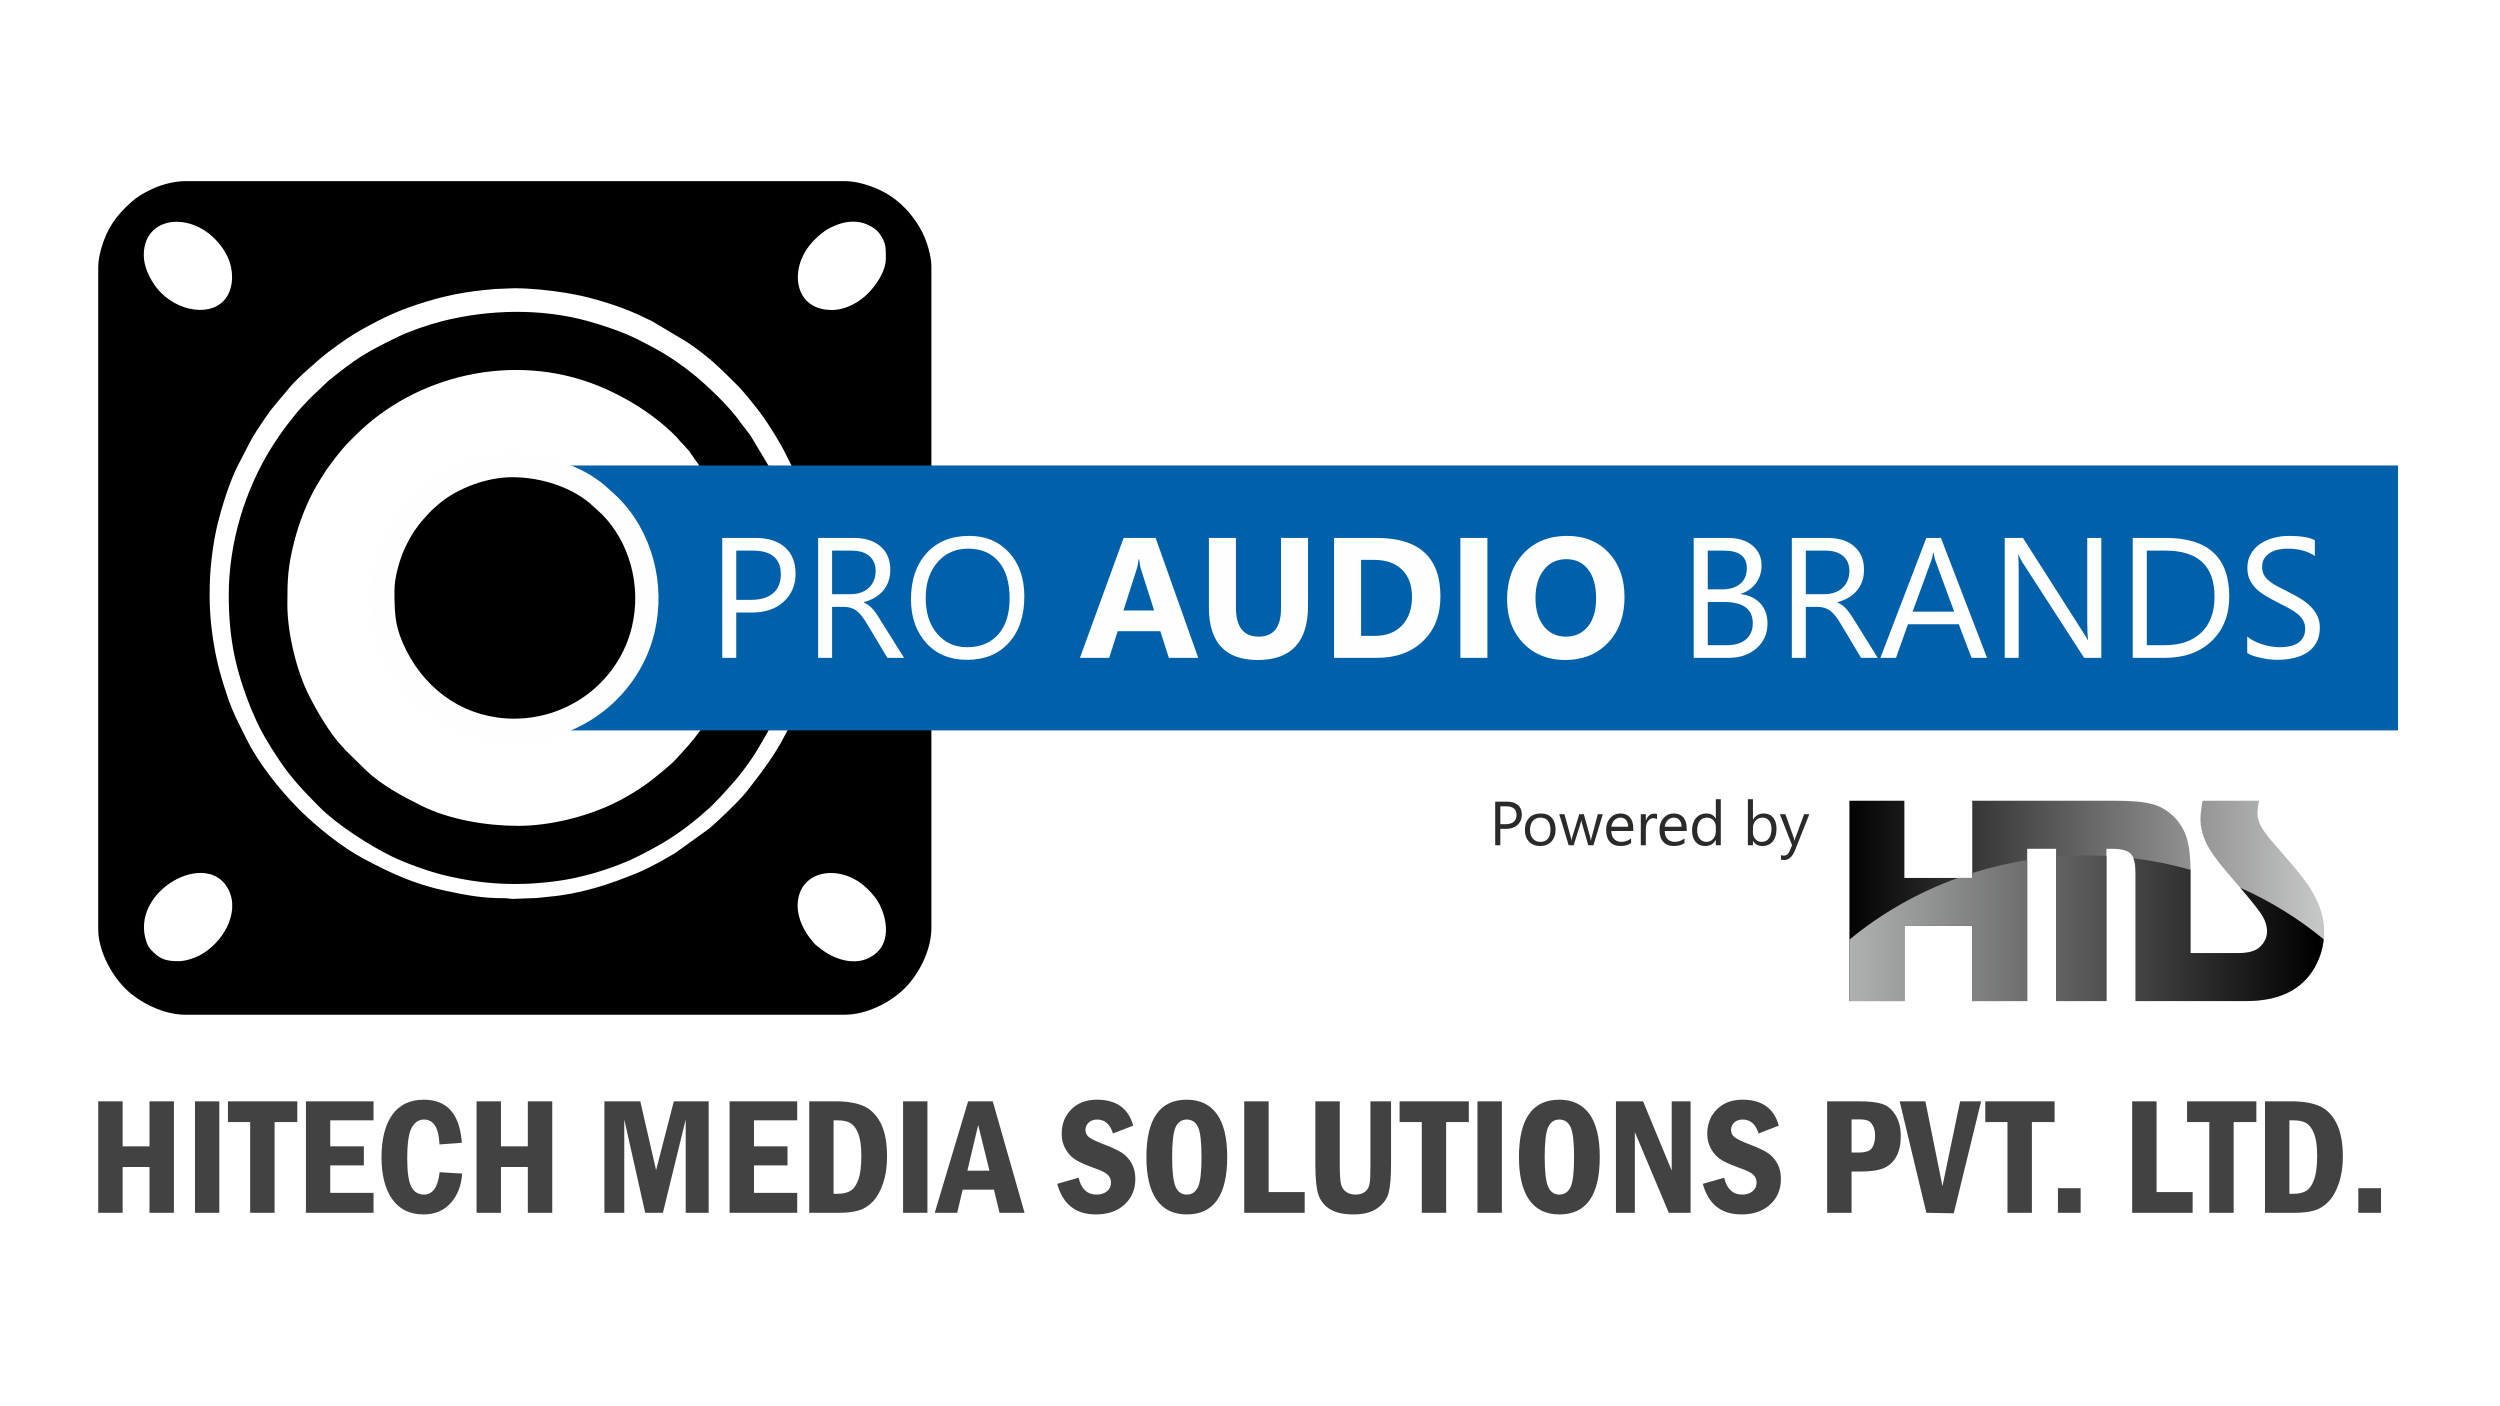 <svg version="1.0" preserveAspectRatio="xMidYMid meet" height="90" viewBox="0 0 120 67.5" zoomAndPan="magnify" width="160" xmlns:xlink="http://www.w3.org/1999/xlink" xmlns="http://www.w3.org/2000/svg"><defs><clipPath id="a5026689fe"><path clip-rule="nonzero" d="M 88 38 L 112 38 L 112 49 L 88 49 Z M 88 38"></path></clipPath><clipPath id="0ef3500587"><path clip-rule="nonzero" d="M 91.41 38.434 L 91.41 42.141 L 94.668 42.141 L 94.668 38.434 L 101.461 38.434 C 102.289 38.434 102.902 38.488 103.305 38.594 C 103.703 38.703 104.055 38.91 104.355 39.211 C 104.641 39.5 104.848 39.844 104.965 40.23 C 105.086 40.625 105.145 41.145 105.145 41.801 L 105.145 45.746 L 107.504 45.746 C 107.996 45.746 108.348 45.621 108.559 45.371 C 108.734 45.164 108.82 44.945 108.82 44.715 C 108.82 44.434 108.727 44.148 108.531 43.859 C 108.34 43.57 107.855 42.98 107.078 42.086 C 106.426 41.336 106.012 40.758 105.848 40.352 C 105.695 39.984 105.621 39.648 105.621 39.336 C 105.621 39.117 105.656 38.816 105.723 38.434 L 108.434 38.434 C 108.383 38.688 108.359 38.895 108.359 39.047 C 108.359 39.254 108.422 39.465 108.539 39.684 C 108.66 39.898 108.875 40.184 109.184 40.535 C 109.812 41.254 110.25 41.762 110.484 42.066 C 110.723 42.367 110.914 42.656 111.059 42.93 C 111.395 43.527 111.559 44.121 111.559 44.719 C 111.559 45.332 111.406 45.914 111.098 46.453 C 110.484 47.52 109.387 48.051 107.805 48.051 L 102.508 48.051 L 102.508 41.898 C 102.508 41.445 102.43 41.137 102.273 40.98 C 102.117 40.82 101.816 40.742 101.375 40.742 L 101.109 40.742 L 101.109 48.051 L 98.691 48.051 L 98.691 40.742 L 97.305 40.742 L 97.305 48.051 L 94.668 48.051 L 94.668 44.445 L 91.41 44.445 L 91.41 48.051 L 88.773 48.051 L 88.773 38.434 Z M 91.41 38.434"></path></clipPath><linearGradient id="749fd03ff0" y2="1985.53" gradientUnits="userSpaceOnUse" x2="3141.29" y1="1985.53" gradientTransform="matrix(0.029, 0, 0, 0.029, -2.596, -14.537)" x1="3924.639"><stop offset="0" stop-color="rgb(77.299%, 77.599%, 77.599%)" stop-opacity="1"></stop><stop offset="0.004" stop-color="rgb(76.997%, 77.295%, 77.295%)" stop-opacity="1"></stop><stop offset="0.008" stop-color="rgb(76.695%, 76.993%, 76.993%)" stop-opacity="1"></stop><stop offset="0.012" stop-color="rgb(76.393%, 76.689%, 76.689%)" stop-opacity="1"></stop><stop offset="0.016" stop-color="rgb(76.091%, 76.387%, 76.387%)" stop-opacity="1"></stop><stop offset="0.02" stop-color="rgb(75.789%, 76.083%, 76.083%)" stop-opacity="1"></stop><stop offset="0.023" stop-color="rgb(75.487%, 75.78%, 75.78%)" stop-opacity="1"></stop><stop offset="0.027" stop-color="rgb(75.185%, 75.476%, 75.476%)" stop-opacity="1"></stop><stop offset="0.031" stop-color="rgb(74.884%, 75.174%, 75.174%)" stop-opacity="1"></stop><stop offset="0.035" stop-color="rgb(74.582%, 74.87%, 74.87%)" stop-opacity="1"></stop><stop offset="0.039" stop-color="rgb(74.28%, 74.568%, 74.568%)" stop-opacity="1"></stop><stop offset="0.043" stop-color="rgb(73.978%, 74.265%, 74.265%)" stop-opacity="1"></stop><stop offset="0.047" stop-color="rgb(73.676%, 73.962%, 73.962%)" stop-opacity="1"></stop><stop offset="0.051" stop-color="rgb(73.373%, 73.659%, 73.659%)" stop-opacity="1"></stop><stop offset="0.055" stop-color="rgb(73.071%, 73.355%, 73.355%)" stop-opacity="1"></stop><stop offset="0.059" stop-color="rgb(72.769%, 73.051%, 73.051%)" stop-opacity="1"></stop><stop offset="0.062" stop-color="rgb(72.469%, 72.749%, 72.749%)" stop-opacity="1"></stop><stop offset="0.066" stop-color="rgb(72.166%, 72.446%, 72.446%)" stop-opacity="1"></stop><stop offset="0.07" stop-color="rgb(71.864%, 72.144%, 72.144%)" stop-opacity="1"></stop><stop offset="0.074" stop-color="rgb(71.562%, 71.84%, 71.84%)" stop-opacity="1"></stop><stop offset="0.078" stop-color="rgb(71.26%, 71.536%, 71.536%)" stop-opacity="1"></stop><stop offset="0.082" stop-color="rgb(70.958%, 71.233%, 71.233%)" stop-opacity="1"></stop><stop offset="0.086" stop-color="rgb(70.656%, 70.93%, 70.93%)" stop-opacity="1"></stop><stop offset="0.09" stop-color="rgb(70.354%, 70.627%, 70.627%)" stop-opacity="1"></stop><stop offset="0.094" stop-color="rgb(70.052%, 70.325%, 70.325%)" stop-opacity="1"></stop><stop offset="0.098" stop-color="rgb(69.749%, 70.021%, 70.021%)" stop-opacity="1"></stop><stop offset="0.102" stop-color="rgb(69.449%, 69.717%, 69.717%)" stop-opacity="1"></stop><stop offset="0.105" stop-color="rgb(69.147%, 69.414%, 69.414%)" stop-opacity="1"></stop><stop offset="0.109" stop-color="rgb(68.845%, 69.112%, 69.112%)" stop-opacity="1"></stop><stop offset="0.113" stop-color="rgb(68.542%, 68.808%, 68.808%)" stop-opacity="1"></stop><stop offset="0.117" stop-color="rgb(68.24%, 68.506%, 68.506%)" stop-opacity="1"></stop><stop offset="0.121" stop-color="rgb(67.938%, 68.202%, 68.202%)" stop-opacity="1"></stop><stop offset="0.125" stop-color="rgb(67.636%, 67.899%, 67.899%)" stop-opacity="1"></stop><stop offset="0.129" stop-color="rgb(67.334%, 67.595%, 67.595%)" stop-opacity="1"></stop><stop offset="0.133" stop-color="rgb(67.033%, 67.293%, 67.293%)" stop-opacity="1"></stop><stop offset="0.137" stop-color="rgb(66.731%, 66.989%, 66.989%)" stop-opacity="1"></stop><stop offset="0.141" stop-color="rgb(66.429%, 66.687%, 66.687%)" stop-opacity="1"></stop><stop offset="0.145" stop-color="rgb(66.127%, 66.383%, 66.383%)" stop-opacity="1"></stop><stop offset="0.148" stop-color="rgb(65.825%, 66.08%, 66.08%)" stop-opacity="1"></stop><stop offset="0.152" stop-color="rgb(65.523%, 65.776%, 65.776%)" stop-opacity="1"></stop><stop offset="0.156" stop-color="rgb(65.221%, 65.474%, 65.474%)" stop-opacity="1"></stop><stop offset="0.16" stop-color="rgb(64.919%, 65.17%, 65.17%)" stop-opacity="1"></stop><stop offset="0.164" stop-color="rgb(64.618%, 64.868%, 64.868%)" stop-opacity="1"></stop><stop offset="0.168" stop-color="rgb(64.316%, 64.565%, 64.565%)" stop-opacity="1"></stop><stop offset="0.172" stop-color="rgb(64.014%, 64.262%, 64.262%)" stop-opacity="1"></stop><stop offset="0.176" stop-color="rgb(63.712%, 63.959%, 63.959%)" stop-opacity="1"></stop><stop offset="0.18" stop-color="rgb(63.409%, 63.655%, 63.655%)" stop-opacity="1"></stop><stop offset="0.184" stop-color="rgb(63.107%, 63.351%, 63.351%)" stop-opacity="1"></stop><stop offset="0.188" stop-color="rgb(62.805%, 63.049%, 63.049%)" stop-opacity="1"></stop><stop offset="0.191" stop-color="rgb(62.503%, 62.746%, 62.746%)" stop-opacity="1"></stop><stop offset="0.195" stop-color="rgb(62.201%, 62.444%, 62.444%)" stop-opacity="1"></stop><stop offset="0.199" stop-color="rgb(61.899%, 62.14%, 62.14%)" stop-opacity="1"></stop><stop offset="0.203" stop-color="rgb(61.598%, 61.836%, 61.836%)" stop-opacity="1"></stop><stop offset="0.207" stop-color="rgb(61.296%, 61.533%, 61.533%)" stop-opacity="1"></stop><stop offset="0.211" stop-color="rgb(60.994%, 61.23%, 61.23%)" stop-opacity="1"></stop><stop offset="0.215" stop-color="rgb(60.692%, 60.927%, 60.927%)" stop-opacity="1"></stop><stop offset="0.219" stop-color="rgb(60.39%, 60.625%, 60.625%)" stop-opacity="1"></stop><stop offset="0.223" stop-color="rgb(60.088%, 60.321%, 60.321%)" stop-opacity="1"></stop><stop offset="0.227" stop-color="rgb(59.785%, 60.017%, 60.017%)" stop-opacity="1"></stop><stop offset="0.23" stop-color="rgb(59.483%, 59.714%, 59.714%)" stop-opacity="1"></stop><stop offset="0.234" stop-color="rgb(59.183%, 59.412%, 59.412%)" stop-opacity="1"></stop><stop offset="0.238" stop-color="rgb(58.881%, 59.108%, 59.108%)" stop-opacity="1"></stop><stop offset="0.242" stop-color="rgb(58.578%, 58.806%, 58.806%)" stop-opacity="1"></stop><stop offset="0.246" stop-color="rgb(58.276%, 58.502%, 58.502%)" stop-opacity="1"></stop><stop offset="0.25" stop-color="rgb(57.974%, 58.199%, 58.199%)" stop-opacity="1"></stop><stop offset="0.254" stop-color="rgb(57.672%, 57.895%, 57.895%)" stop-opacity="1"></stop><stop offset="0.258" stop-color="rgb(57.37%, 57.593%, 57.593%)" stop-opacity="1"></stop><stop offset="0.262" stop-color="rgb(57.068%, 57.289%, 57.289%)" stop-opacity="1"></stop><stop offset="0.266" stop-color="rgb(56.766%, 56.987%, 56.987%)" stop-opacity="1"></stop><stop offset="0.27" stop-color="rgb(56.464%, 56.683%, 56.683%)" stop-opacity="1"></stop><stop offset="0.273" stop-color="rgb(56.163%, 56.38%, 56.38%)" stop-opacity="1"></stop><stop offset="0.277" stop-color="rgb(55.861%, 56.076%, 56.076%)" stop-opacity="1"></stop><stop offset="0.281" stop-color="rgb(55.559%, 55.774%, 55.774%)" stop-opacity="1"></stop><stop offset="0.285" stop-color="rgb(55.257%, 55.47%, 55.47%)" stop-opacity="1"></stop><stop offset="0.289" stop-color="rgb(54.955%, 55.168%, 55.168%)" stop-opacity="1"></stop><stop offset="0.293" stop-color="rgb(54.652%, 54.865%, 54.865%)" stop-opacity="1"></stop><stop offset="0.297" stop-color="rgb(54.35%, 54.562%, 54.562%)" stop-opacity="1"></stop><stop offset="0.301" stop-color="rgb(54.048%, 54.259%, 54.259%)" stop-opacity="1"></stop><stop offset="0.305" stop-color="rgb(53.748%, 53.955%, 53.955%)" stop-opacity="1"></stop><stop offset="0.309" stop-color="rgb(53.445%, 53.651%, 53.651%)" stop-opacity="1"></stop><stop offset="0.312" stop-color="rgb(53.143%, 53.349%, 53.349%)" stop-opacity="1"></stop><stop offset="0.316" stop-color="rgb(52.841%, 53.046%, 53.046%)" stop-opacity="1"></stop><stop offset="0.32" stop-color="rgb(52.539%, 52.744%, 52.744%)" stop-opacity="1"></stop><stop offset="0.324" stop-color="rgb(52.237%, 52.44%, 52.44%)" stop-opacity="1"></stop><stop offset="0.328" stop-color="rgb(51.935%, 52.136%, 52.136%)" stop-opacity="1"></stop><stop offset="0.332" stop-color="rgb(51.633%, 51.833%, 51.833%)" stop-opacity="1"></stop><stop offset="0.336" stop-color="rgb(51.331%, 51.53%, 51.53%)" stop-opacity="1"></stop><stop offset="0.34" stop-color="rgb(51.028%, 51.227%, 51.227%)" stop-opacity="1"></stop><stop offset="0.344" stop-color="rgb(50.728%, 50.925%, 50.925%)" stop-opacity="1"></stop><stop offset="0.348" stop-color="rgb(50.426%, 50.621%, 50.621%)" stop-opacity="1"></stop><stop offset="0.352" stop-color="rgb(50.124%, 50.317%, 50.317%)" stop-opacity="1"></stop><stop offset="0.355" stop-color="rgb(49.821%, 50.014%, 50.014%)" stop-opacity="1"></stop><stop offset="0.359" stop-color="rgb(49.519%, 49.712%, 49.712%)" stop-opacity="1"></stop><stop offset="0.363" stop-color="rgb(49.217%, 49.408%, 49.408%)" stop-opacity="1"></stop><stop offset="0.367" stop-color="rgb(48.915%, 49.106%, 49.106%)" stop-opacity="1"></stop><stop offset="0.371" stop-color="rgb(48.613%, 48.802%, 48.802%)" stop-opacity="1"></stop><stop offset="0.375" stop-color="rgb(48.312%, 48.499%, 48.499%)" stop-opacity="1"></stop><stop offset="0.379" stop-color="rgb(48.01%, 48.195%, 48.195%)" stop-opacity="1"></stop><stop offset="0.383" stop-color="rgb(47.708%, 47.893%, 47.893%)" stop-opacity="1"></stop><stop offset="0.387" stop-color="rgb(47.406%, 47.589%, 47.589%)" stop-opacity="1"></stop><stop offset="0.391" stop-color="rgb(47.104%, 47.287%, 47.287%)" stop-opacity="1"></stop><stop offset="0.395" stop-color="rgb(46.802%, 46.983%, 46.983%)" stop-opacity="1"></stop><stop offset="0.398" stop-color="rgb(46.5%, 46.681%, 46.681%)" stop-opacity="1"></stop><stop offset="0.402" stop-color="rgb(46.198%, 46.378%, 46.378%)" stop-opacity="1"></stop><stop offset="0.406" stop-color="rgb(45.895%, 46.074%, 46.074%)" stop-opacity="1"></stop><stop offset="0.41" stop-color="rgb(45.593%, 45.77%, 45.77%)" stop-opacity="1"></stop><stop offset="0.414" stop-color="rgb(45.293%, 45.468%, 45.468%)" stop-opacity="1"></stop><stop offset="0.418" stop-color="rgb(44.991%, 45.164%, 45.164%)" stop-opacity="1"></stop><stop offset="0.422" stop-color="rgb(44.688%, 44.862%, 44.862%)" stop-opacity="1"></stop><stop offset="0.426" stop-color="rgb(44.386%, 44.559%, 44.559%)" stop-opacity="1"></stop><stop offset="0.43" stop-color="rgb(44.084%, 44.255%, 44.255%)" stop-opacity="1"></stop><stop offset="0.434" stop-color="rgb(43.782%, 43.951%, 43.951%)" stop-opacity="1"></stop><stop offset="0.438" stop-color="rgb(43.48%, 43.649%, 43.649%)" stop-opacity="1"></stop><stop offset="0.441" stop-color="rgb(43.178%, 43.346%, 43.346%)" stop-opacity="1"></stop><stop offset="0.445" stop-color="rgb(42.877%, 43.044%, 43.044%)" stop-opacity="1"></stop><stop offset="0.449" stop-color="rgb(42.575%, 42.74%, 42.74%)" stop-opacity="1"></stop><stop offset="0.453" stop-color="rgb(42.273%, 42.436%, 42.436%)" stop-opacity="1"></stop><stop offset="0.457" stop-color="rgb(41.971%, 42.133%, 42.133%)" stop-opacity="1"></stop><stop offset="0.461" stop-color="rgb(41.669%, 41.83%, 41.83%)" stop-opacity="1"></stop><stop offset="0.465" stop-color="rgb(41.367%, 41.527%, 41.527%)" stop-opacity="1"></stop><stop offset="0.469" stop-color="rgb(41.064%, 41.225%, 41.225%)" stop-opacity="1"></stop><stop offset="0.473" stop-color="rgb(40.762%, 40.921%, 40.921%)" stop-opacity="1"></stop><stop offset="0.477" stop-color="rgb(40.46%, 40.617%, 40.617%)" stop-opacity="1"></stop><stop offset="0.48" stop-color="rgb(40.158%, 40.314%, 40.314%)" stop-opacity="1"></stop><stop offset="0.484" stop-color="rgb(39.857%, 40.012%, 40.012%)" stop-opacity="1"></stop><stop offset="0.488" stop-color="rgb(39.555%, 39.708%, 39.708%)" stop-opacity="1"></stop><stop offset="0.492" stop-color="rgb(39.253%, 39.406%, 39.406%)" stop-opacity="1"></stop><stop offset="0.496" stop-color="rgb(38.951%, 39.102%, 39.102%)" stop-opacity="1"></stop><stop offset="0.5" stop-color="rgb(38.649%, 38.799%, 38.799%)" stop-opacity="1"></stop><stop offset="0.504" stop-color="rgb(38.347%, 38.495%, 38.495%)" stop-opacity="1"></stop><stop offset="0.508" stop-color="rgb(38.045%, 38.193%, 38.193%)" stop-opacity="1"></stop><stop offset="0.512" stop-color="rgb(37.743%, 37.889%, 37.889%)" stop-opacity="1"></stop><stop offset="0.516" stop-color="rgb(37.442%, 37.587%, 37.587%)" stop-opacity="1"></stop><stop offset="0.52" stop-color="rgb(37.14%, 37.283%, 37.283%)" stop-opacity="1"></stop><stop offset="0.523" stop-color="rgb(36.838%, 36.981%, 36.981%)" stop-opacity="1"></stop><stop offset="0.527" stop-color="rgb(36.536%, 36.678%, 36.678%)" stop-opacity="1"></stop><stop offset="0.531" stop-color="rgb(36.234%, 36.374%, 36.374%)" stop-opacity="1"></stop><stop offset="0.535" stop-color="rgb(35.931%, 36.07%, 36.07%)" stop-opacity="1"></stop><stop offset="0.539" stop-color="rgb(35.629%, 35.768%, 35.768%)" stop-opacity="1"></stop><stop offset="0.543" stop-color="rgb(35.327%, 35.464%, 35.464%)" stop-opacity="1"></stop><stop offset="0.547" stop-color="rgb(35.025%, 35.162%, 35.162%)" stop-opacity="1"></stop><stop offset="0.551" stop-color="rgb(34.723%, 34.859%, 34.859%)" stop-opacity="1"></stop><stop offset="0.555" stop-color="rgb(34.422%, 34.555%, 34.555%)" stop-opacity="1"></stop><stop offset="0.559" stop-color="rgb(34.12%, 34.251%, 34.251%)" stop-opacity="1"></stop><stop offset="0.562" stop-color="rgb(33.818%, 33.949%, 33.949%)" stop-opacity="1"></stop><stop offset="0.566" stop-color="rgb(33.516%, 33.646%, 33.646%)" stop-opacity="1"></stop><stop offset="0.57" stop-color="rgb(33.214%, 33.344%, 33.344%)" stop-opacity="1"></stop><stop offset="0.574" stop-color="rgb(32.912%, 33.04%, 33.04%)" stop-opacity="1"></stop><stop offset="0.578" stop-color="rgb(32.61%, 32.736%, 32.736%)" stop-opacity="1"></stop><stop offset="0.582" stop-color="rgb(32.307%, 32.433%, 32.433%)" stop-opacity="1"></stop><stop offset="0.586" stop-color="rgb(32.007%, 32.13%, 32.13%)" stop-opacity="1"></stop><stop offset="0.59" stop-color="rgb(31.705%, 31.827%, 31.827%)" stop-opacity="1"></stop><stop offset="0.594" stop-color="rgb(31.403%, 31.525%, 31.525%)" stop-opacity="1"></stop><stop offset="0.598" stop-color="rgb(31.1%, 31.221%, 31.221%)" stop-opacity="1"></stop><stop offset="0.602" stop-color="rgb(30.798%, 30.917%, 30.917%)" stop-opacity="1"></stop><stop offset="0.605" stop-color="rgb(30.496%, 30.614%, 30.614%)" stop-opacity="1"></stop><stop offset="0.609" stop-color="rgb(30.194%, 30.312%, 30.312%)" stop-opacity="1"></stop><stop offset="0.613" stop-color="rgb(29.892%, 30.008%, 30.008%)" stop-opacity="1"></stop><stop offset="0.617" stop-color="rgb(29.591%, 29.706%, 29.706%)" stop-opacity="1"></stop><stop offset="0.621" stop-color="rgb(29.289%, 29.402%, 29.402%)" stop-opacity="1"></stop><stop offset="0.625" stop-color="rgb(28.987%, 29.099%, 29.099%)" stop-opacity="1"></stop><stop offset="0.629" stop-color="rgb(28.685%, 28.795%, 28.795%)" stop-opacity="1"></stop><stop offset="0.633" stop-color="rgb(28.383%, 28.493%, 28.493%)" stop-opacity="1"></stop><stop offset="0.637" stop-color="rgb(28.081%, 28.189%, 28.189%)" stop-opacity="1"></stop><stop offset="0.641" stop-color="rgb(27.779%, 27.887%, 27.887%)" stop-opacity="1"></stop><stop offset="0.645" stop-color="rgb(27.477%, 27.583%, 27.583%)" stop-opacity="1"></stop><stop offset="0.648" stop-color="rgb(27.174%, 27.281%, 27.281%)" stop-opacity="1"></stop><stop offset="0.652" stop-color="rgb(26.872%, 26.978%, 26.978%)" stop-opacity="1"></stop><stop offset="0.656" stop-color="rgb(26.572%, 26.674%, 26.674%)" stop-opacity="1"></stop><stop offset="0.66" stop-color="rgb(26.27%, 26.37%, 26.37%)" stop-opacity="1"></stop><stop offset="0.664" stop-color="rgb(25.967%, 26.068%, 26.068%)" stop-opacity="1"></stop><stop offset="0.668" stop-color="rgb(25.665%, 25.764%, 25.764%)" stop-opacity="1"></stop><stop offset="0.672" stop-color="rgb(25.363%, 25.462%, 25.462%)" stop-opacity="1"></stop><stop offset="0.676" stop-color="rgb(25.061%, 25.159%, 25.159%)" stop-opacity="1"></stop><stop offset="0.68" stop-color="rgb(24.759%, 24.855%, 24.855%)" stop-opacity="1"></stop><stop offset="0.684" stop-color="rgb(24.457%, 24.551%, 24.551%)" stop-opacity="1"></stop><stop offset="0.688" stop-color="rgb(24.156%, 24.249%, 24.249%)" stop-opacity="1"></stop><stop offset="0.691" stop-color="rgb(23.854%, 23.946%, 23.946%)" stop-opacity="1"></stop><stop offset="0.695" stop-color="rgb(23.552%, 23.643%, 23.643%)" stop-opacity="1"></stop><stop offset="0.699" stop-color="rgb(23.25%, 23.34%, 23.34%)" stop-opacity="1"></stop><stop offset="0.703" stop-color="rgb(22.948%, 23.036%, 23.036%)" stop-opacity="1"></stop><stop offset="0.707" stop-color="rgb(22.646%, 22.733%, 22.733%)" stop-opacity="1"></stop><stop offset="0.711" stop-color="rgb(22.343%, 22.43%, 22.43%)" stop-opacity="1"></stop><stop offset="0.715" stop-color="rgb(22.041%, 22.127%, 22.127%)" stop-opacity="1"></stop><stop offset="0.719" stop-color="rgb(21.739%, 21.825%, 21.825%)" stop-opacity="1"></stop><stop offset="0.723" stop-color="rgb(21.437%, 21.521%, 21.521%)" stop-opacity="1"></stop><stop offset="0.727" stop-color="rgb(21.136%, 21.217%, 21.217%)" stop-opacity="1"></stop><stop offset="0.73" stop-color="rgb(20.834%, 20.914%, 20.914%)" stop-opacity="1"></stop><stop offset="0.734" stop-color="rgb(20.532%, 20.612%, 20.612%)" stop-opacity="1"></stop><stop offset="0.738" stop-color="rgb(20.23%, 20.308%, 20.308%)" stop-opacity="1"></stop><stop offset="0.742" stop-color="rgb(19.928%, 20.006%, 20.006%)" stop-opacity="1"></stop><stop offset="0.746" stop-color="rgb(19.626%, 19.702%, 19.702%)" stop-opacity="1"></stop><stop offset="0.75" stop-color="rgb(19.324%, 19.398%, 19.398%)" stop-opacity="1"></stop><stop offset="0.754" stop-color="rgb(19.022%, 19.095%, 19.095%)" stop-opacity="1"></stop><stop offset="0.758" stop-color="rgb(18.721%, 18.793%, 18.793%)" stop-opacity="1"></stop><stop offset="0.762" stop-color="rgb(18.419%, 18.489%, 18.489%)" stop-opacity="1"></stop><stop offset="0.766" stop-color="rgb(18.117%, 18.187%, 18.187%)" stop-opacity="1"></stop><stop offset="0.77" stop-color="rgb(17.815%, 17.883%, 17.883%)" stop-opacity="1"></stop><stop offset="0.773" stop-color="rgb(17.513%, 17.581%, 17.581%)" stop-opacity="1"></stop><stop offset="0.777" stop-color="rgb(17.21%, 17.278%, 17.278%)" stop-opacity="1"></stop><stop offset="0.781" stop-color="rgb(16.908%, 16.974%, 16.974%)" stop-opacity="1"></stop><stop offset="0.785" stop-color="rgb(16.606%, 16.67%, 16.67%)" stop-opacity="1"></stop><stop offset="0.789" stop-color="rgb(16.304%, 16.368%, 16.368%)" stop-opacity="1"></stop><stop offset="0.793" stop-color="rgb(16.002%, 16.064%, 16.064%)" stop-opacity="1"></stop><stop offset="0.797" stop-color="rgb(15.701%, 15.762%, 15.762%)" stop-opacity="1"></stop><stop offset="0.801" stop-color="rgb(15.399%, 15.459%, 15.459%)" stop-opacity="1"></stop><stop offset="0.805" stop-color="rgb(15.097%, 15.155%, 15.155%)" stop-opacity="1"></stop><stop offset="0.809" stop-color="rgb(14.795%, 14.851%, 14.851%)" stop-opacity="1"></stop><stop offset="0.812" stop-color="rgb(14.493%, 14.549%, 14.549%)" stop-opacity="1"></stop><stop offset="0.816" stop-color="rgb(14.191%, 14.246%, 14.246%)" stop-opacity="1"></stop><stop offset="0.82" stop-color="rgb(13.889%, 13.943%, 13.943%)" stop-opacity="1"></stop><stop offset="0.824" stop-color="rgb(13.586%, 13.64%, 13.64%)" stop-opacity="1"></stop><stop offset="0.828" stop-color="rgb(13.286%, 13.336%, 13.336%)" stop-opacity="1"></stop><stop offset="0.832" stop-color="rgb(12.984%, 13.033%, 13.033%)" stop-opacity="1"></stop><stop offset="0.836" stop-color="rgb(12.682%, 12.73%, 12.73%)" stop-opacity="1"></stop><stop offset="0.84" stop-color="rgb(12.379%, 12.427%, 12.427%)" stop-opacity="1"></stop><stop offset="0.844" stop-color="rgb(12.077%, 12.125%, 12.125%)" stop-opacity="1"></stop><stop offset="0.848" stop-color="rgb(11.775%, 11.821%, 11.821%)" stop-opacity="1"></stop><stop offset="0.852" stop-color="rgb(11.473%, 11.517%, 11.517%)" stop-opacity="1"></stop><stop offset="0.855" stop-color="rgb(11.171%, 11.214%, 11.214%)" stop-opacity="1"></stop><stop offset="0.859" stop-color="rgb(10.869%, 10.912%, 10.912%)" stop-opacity="1"></stop><stop offset="0.863" stop-color="rgb(10.567%, 10.608%, 10.608%)" stop-opacity="1"></stop><stop offset="0.867" stop-color="rgb(10.266%, 10.306%, 10.306%)" stop-opacity="1"></stop><stop offset="0.871" stop-color="rgb(9.964%, 10.002%, 10.002%)" stop-opacity="1"></stop><stop offset="0.875" stop-color="rgb(9.662%, 9.698%, 9.698%)" stop-opacity="1"></stop><stop offset="0.879" stop-color="rgb(9.36%, 9.395%, 9.395%)" stop-opacity="1"></stop><stop offset="0.883" stop-color="rgb(9.058%, 9.093%, 9.093%)" stop-opacity="1"></stop><stop offset="0.887" stop-color="rgb(8.755%, 8.789%, 8.789%)" stop-opacity="1"></stop><stop offset="0.891" stop-color="rgb(8.453%, 8.487%, 8.487%)" stop-opacity="1"></stop><stop offset="0.895" stop-color="rgb(8.151%, 8.183%, 8.183%)" stop-opacity="1"></stop><stop offset="0.898" stop-color="rgb(7.851%, 7.881%, 7.881%)" stop-opacity="1"></stop><stop offset="0.902" stop-color="rgb(7.549%, 7.578%, 7.578%)" stop-opacity="1"></stop><stop offset="0.906" stop-color="rgb(7.246%, 7.274%, 7.274%)" stop-opacity="1"></stop><stop offset="0.91" stop-color="rgb(6.944%, 6.97%, 6.97%)" stop-opacity="1"></stop><stop offset="0.914" stop-color="rgb(6.642%, 6.668%, 6.668%)" stop-opacity="1"></stop><stop offset="0.918" stop-color="rgb(6.34%, 6.364%, 6.364%)" stop-opacity="1"></stop><stop offset="0.922" stop-color="rgb(6.038%, 6.062%, 6.062%)" stop-opacity="1"></stop><stop offset="0.926" stop-color="rgb(5.736%, 5.759%, 5.759%)" stop-opacity="1"></stop><stop offset="0.93" stop-color="rgb(5.434%, 5.455%, 5.455%)" stop-opacity="1"></stop><stop offset="0.934" stop-color="rgb(5.132%, 5.151%, 5.151%)" stop-opacity="1"></stop><stop offset="0.938" stop-color="rgb(4.831%, 4.849%, 4.849%)" stop-opacity="1"></stop><stop offset="0.941" stop-color="rgb(4.529%, 4.546%, 4.546%)" stop-opacity="1"></stop><stop offset="0.945" stop-color="rgb(4.227%, 4.243%, 4.243%)" stop-opacity="1"></stop><stop offset="0.949" stop-color="rgb(3.925%, 3.94%, 3.94%)" stop-opacity="1"></stop><stop offset="0.953" stop-color="rgb(3.622%, 3.636%, 3.636%)" stop-opacity="1"></stop><stop offset="0.957" stop-color="rgb(3.32%, 3.333%, 3.333%)" stop-opacity="1"></stop><stop offset="0.961" stop-color="rgb(3.018%, 3.03%, 3.03%)" stop-opacity="1"></stop><stop offset="0.965" stop-color="rgb(2.716%, 2.727%, 2.727%)" stop-opacity="1"></stop><stop offset="0.969" stop-color="rgb(2.415%, 2.425%, 2.425%)" stop-opacity="1"></stop><stop offset="0.973" stop-color="rgb(2.113%, 2.121%, 2.121%)" stop-opacity="1"></stop><stop offset="0.977" stop-color="rgb(1.811%, 1.817%, 1.817%)" stop-opacity="1"></stop><stop offset="0.98" stop-color="rgb(1.509%, 1.514%, 1.514%)" stop-opacity="1"></stop><stop offset="0.984" stop-color="rgb(1.207%, 1.212%, 1.212%)" stop-opacity="1"></stop><stop offset="0.988" stop-color="rgb(0.905%, 0.908%, 0.908%)" stop-opacity="1"></stop><stop offset="0.992" stop-color="rgb(0.603%, 0.606%, 0.606%)" stop-opacity="1"></stop><stop offset="0.996" stop-color="rgb(0.301%, 0.302%, 0.302%)" stop-opacity="1"></stop><stop offset="1" stop-color="rgb(0%, 0%, 0%)" stop-opacity="1"></stop></linearGradient><clipPath id="be74adc2fc"><path clip-rule="nonzero" d="M 88 41 L 112 41 L 112 49 L 88 49 Z M 88 41"></path></clipPath><clipPath id="96c33aa5ab"><path clip-rule="nonzero" d="M 93.977 42.141 L 94.668 42.141 L 94.668 41.906 C 95.52 41.637 96.402 41.43 97.305 41.285 L 97.305 48.051 L 94.668 48.051 L 94.668 44.445 L 91.41 44.445 L 91.41 48.051 L 88.773 48.051 L 88.773 45.102 C 90.297 43.844 92.055 42.836 93.977 42.141 Z M 105.145 41.75 L 105.145 45.746 L 107.504 45.746 C 107.996 45.746 108.348 45.621 108.559 45.371 C 108.734 45.164 108.82 44.945 108.82 44.715 C 108.82 44.434 108.727 44.148 108.531 43.859 C 108.383 43.633 108.051 43.219 107.535 42.613 C 108.992 43.262 110.34 44.098 111.539 45.086 C 111.492 45.566 111.344 46.023 111.098 46.453 C 110.484 47.52 109.387 48.051 107.805 48.051 L 102.508 48.051 L 102.508 41.898 C 102.508 41.602 102.477 41.371 102.41 41.199 C 103.348 41.312 104.262 41.5 105.145 41.75 Z M 101.109 41.086 L 101.109 48.051 L 98.691 48.051 L 98.691 41.121 C 99.176 41.082 99.668 41.062 100.168 41.062 C 100.484 41.062 100.797 41.07 101.109 41.086 Z M 101.109 41.086"></path></clipPath><linearGradient id="5ca53ee00c" y2="2030.68" gradientUnits="userSpaceOnUse" x2="3923.99" y1="2030.68" gradientTransform="matrix(0.029, 0, 0, 0.029, -2.596, -14.537)" x1="3141.29"><stop offset="0" stop-color="rgb(69.8%, 70.2%, 70.2%)" stop-opacity="1"></stop><stop offset="0.004" stop-color="rgb(69.527%, 69.925%, 69.925%)" stop-opacity="1"></stop><stop offset="0.008" stop-color="rgb(69.254%, 69.65%, 69.65%)" stop-opacity="1"></stop><stop offset="0.012" stop-color="rgb(68.98%, 69.376%, 69.376%)" stop-opacity="1"></stop><stop offset="0.016" stop-color="rgb(68.709%, 69.102%, 69.102%)" stop-opacity="1"></stop><stop offset="0.02" stop-color="rgb(68.436%, 68.828%, 68.828%)" stop-opacity="1"></stop><stop offset="0.023" stop-color="rgb(68.164%, 68.555%, 68.555%)" stop-opacity="1"></stop><stop offset="0.027" stop-color="rgb(67.891%, 68.28%, 68.28%)" stop-opacity="1"></stop><stop offset="0.031" stop-color="rgb(67.618%, 68.005%, 68.005%)" stop-opacity="1"></stop><stop offset="0.035" stop-color="rgb(67.345%, 67.731%, 67.731%)" stop-opacity="1"></stop><stop offset="0.039" stop-color="rgb(67.073%, 67.458%, 67.458%)" stop-opacity="1"></stop><stop offset="0.043" stop-color="rgb(66.8%, 67.183%, 67.183%)" stop-opacity="1"></stop><stop offset="0.047" stop-color="rgb(66.527%, 66.908%, 66.908%)" stop-opacity="1"></stop><stop offset="0.051" stop-color="rgb(66.254%, 66.634%, 66.634%)" stop-opacity="1"></stop><stop offset="0.055" stop-color="rgb(65.982%, 66.36%, 66.36%)" stop-opacity="1"></stop><stop offset="0.059" stop-color="rgb(65.709%, 66.086%, 66.086%)" stop-opacity="1"></stop><stop offset="0.062" stop-color="rgb(65.437%, 65.811%, 65.811%)" stop-opacity="1"></stop><stop offset="0.066" stop-color="rgb(65.164%, 65.536%, 65.536%)" stop-opacity="1"></stop><stop offset="0.07" stop-color="rgb(64.891%, 65.263%, 65.263%)" stop-opacity="1"></stop><stop offset="0.074" stop-color="rgb(64.618%, 64.989%, 64.989%)" stop-opacity="1"></stop><stop offset="0.078" stop-color="rgb(64.346%, 64.716%, 64.716%)" stop-opacity="1"></stop><stop offset="0.082" stop-color="rgb(64.073%, 64.441%, 64.441%)" stop-opacity="1"></stop><stop offset="0.086" stop-color="rgb(63.802%, 64.166%, 64.166%)" stop-opacity="1"></stop><stop offset="0.09" stop-color="rgb(63.528%, 63.892%, 63.892%)" stop-opacity="1"></stop><stop offset="0.094" stop-color="rgb(63.255%, 63.618%, 63.618%)" stop-opacity="1"></stop><stop offset="0.098" stop-color="rgb(62.982%, 63.344%, 63.344%)" stop-opacity="1"></stop><stop offset="0.102" stop-color="rgb(62.711%, 63.069%, 63.069%)" stop-opacity="1"></stop><stop offset="0.105" stop-color="rgb(62.437%, 62.794%, 62.794%)" stop-opacity="1"></stop><stop offset="0.109" stop-color="rgb(62.164%, 62.521%, 62.521%)" stop-opacity="1"></stop><stop offset="0.113" stop-color="rgb(61.891%, 62.247%, 62.247%)" stop-opacity="1"></stop><stop offset="0.117" stop-color="rgb(61.62%, 61.972%, 61.972%)" stop-opacity="1"></stop><stop offset="0.121" stop-color="rgb(61.346%, 61.697%, 61.697%)" stop-opacity="1"></stop><stop offset="0.125" stop-color="rgb(61.075%, 61.424%, 61.424%)" stop-opacity="1"></stop><stop offset="0.129" stop-color="rgb(60.802%, 61.15%, 61.15%)" stop-opacity="1"></stop><stop offset="0.133" stop-color="rgb(60.529%, 60.876%, 60.876%)" stop-opacity="1"></stop><stop offset="0.137" stop-color="rgb(60.255%, 60.602%, 60.602%)" stop-opacity="1"></stop><stop offset="0.141" stop-color="rgb(59.984%, 60.327%, 60.327%)" stop-opacity="1"></stop><stop offset="0.145" stop-color="rgb(59.711%, 60.052%, 60.052%)" stop-opacity="1"></stop><stop offset="0.148" stop-color="rgb(59.439%, 59.779%, 59.779%)" stop-opacity="1"></stop><stop offset="0.152" stop-color="rgb(59.166%, 59.505%, 59.505%)" stop-opacity="1"></stop><stop offset="0.156" stop-color="rgb(58.893%, 59.23%, 59.23%)" stop-opacity="1"></stop><stop offset="0.16" stop-color="rgb(58.62%, 58.955%, 58.955%)" stop-opacity="1"></stop><stop offset="0.164" stop-color="rgb(58.348%, 58.682%, 58.682%)" stop-opacity="1"></stop><stop offset="0.168" stop-color="rgb(58.075%, 58.408%, 58.408%)" stop-opacity="1"></stop><stop offset="0.172" stop-color="rgb(57.802%, 58.134%, 58.134%)" stop-opacity="1"></stop><stop offset="0.176" stop-color="rgb(57.529%, 57.86%, 57.86%)" stop-opacity="1"></stop><stop offset="0.18" stop-color="rgb(57.257%, 57.585%, 57.585%)" stop-opacity="1"></stop><stop offset="0.184" stop-color="rgb(56.984%, 57.31%, 57.31%)" stop-opacity="1"></stop><stop offset="0.188" stop-color="rgb(56.712%, 57.037%, 57.037%)" stop-opacity="1"></stop><stop offset="0.191" stop-color="rgb(56.439%, 56.763%, 56.763%)" stop-opacity="1"></stop><stop offset="0.195" stop-color="rgb(56.166%, 56.488%, 56.488%)" stop-opacity="1"></stop><stop offset="0.199" stop-color="rgb(55.893%, 56.213%, 56.213%)" stop-opacity="1"></stop><stop offset="0.203" stop-color="rgb(55.621%, 55.94%, 55.94%)" stop-opacity="1"></stop><stop offset="0.207" stop-color="rgb(55.348%, 55.666%, 55.666%)" stop-opacity="1"></stop><stop offset="0.211" stop-color="rgb(55.077%, 55.391%, 55.391%)" stop-opacity="1"></stop><stop offset="0.215" stop-color="rgb(54.803%, 55.116%, 55.116%)" stop-opacity="1"></stop><stop offset="0.219" stop-color="rgb(54.53%, 54.843%, 54.843%)" stop-opacity="1"></stop><stop offset="0.223" stop-color="rgb(54.257%, 54.568%, 54.568%)" stop-opacity="1"></stop><stop offset="0.227" stop-color="rgb(53.986%, 54.295%, 54.295%)" stop-opacity="1"></stop><stop offset="0.23" stop-color="rgb(53.712%, 54.021%, 54.021%)" stop-opacity="1"></stop><stop offset="0.234" stop-color="rgb(53.439%, 53.746%, 53.746%)" stop-opacity="1"></stop><stop offset="0.238" stop-color="rgb(53.166%, 53.471%, 53.471%)" stop-opacity="1"></stop><stop offset="0.242" stop-color="rgb(52.895%, 53.198%, 53.198%)" stop-opacity="1"></stop><stop offset="0.246" stop-color="rgb(52.621%, 52.924%, 52.924%)" stop-opacity="1"></stop><stop offset="0.25" stop-color="rgb(52.35%, 52.649%, 52.649%)" stop-opacity="1"></stop><stop offset="0.254" stop-color="rgb(52.077%, 52.374%, 52.374%)" stop-opacity="1"></stop><stop offset="0.258" stop-color="rgb(51.804%, 52.101%, 52.101%)" stop-opacity="1"></stop><stop offset="0.262" stop-color="rgb(51.53%, 51.826%, 51.826%)" stop-opacity="1"></stop><stop offset="0.266" stop-color="rgb(51.259%, 51.553%, 51.553%)" stop-opacity="1"></stop><stop offset="0.27" stop-color="rgb(50.986%, 51.279%, 51.279%)" stop-opacity="1"></stop><stop offset="0.273" stop-color="rgb(50.714%, 51.004%, 51.004%)" stop-opacity="1"></stop><stop offset="0.277" stop-color="rgb(50.441%, 50.729%, 50.729%)" stop-opacity="1"></stop><stop offset="0.281" stop-color="rgb(50.168%, 50.456%, 50.456%)" stop-opacity="1"></stop><stop offset="0.285" stop-color="rgb(49.895%, 50.182%, 50.182%)" stop-opacity="1"></stop><stop offset="0.289" stop-color="rgb(49.623%, 49.907%, 49.907%)" stop-opacity="1"></stop><stop offset="0.293" stop-color="rgb(49.35%, 49.632%, 49.632%)" stop-opacity="1"></stop><stop offset="0.297" stop-color="rgb(49.078%, 49.359%, 49.359%)" stop-opacity="1"></stop><stop offset="0.301" stop-color="rgb(48.805%, 49.084%, 49.084%)" stop-opacity="1"></stop><stop offset="0.305" stop-color="rgb(48.532%, 48.81%, 48.81%)" stop-opacity="1"></stop><stop offset="0.309" stop-color="rgb(48.259%, 48.535%, 48.535%)" stop-opacity="1"></stop><stop offset="0.312" stop-color="rgb(47.987%, 48.262%, 48.262%)" stop-opacity="1"></stop><stop offset="0.316" stop-color="rgb(47.714%, 47.987%, 47.987%)" stop-opacity="1"></stop><stop offset="0.32" stop-color="rgb(47.441%, 47.714%, 47.714%)" stop-opacity="1"></stop><stop offset="0.324" stop-color="rgb(47.168%, 47.44%, 47.44%)" stop-opacity="1"></stop><stop offset="0.328" stop-color="rgb(46.896%, 47.165%, 47.165%)" stop-opacity="1"></stop><stop offset="0.332" stop-color="rgb(46.623%, 46.89%, 46.89%)" stop-opacity="1"></stop><stop offset="0.336" stop-color="rgb(46.352%, 46.617%, 46.617%)" stop-opacity="1"></stop><stop offset="0.34" stop-color="rgb(46.078%, 46.342%, 46.342%)" stop-opacity="1"></stop><stop offset="0.344" stop-color="rgb(45.805%, 46.068%, 46.068%)" stop-opacity="1"></stop><stop offset="0.348" stop-color="rgb(45.532%, 45.793%, 45.793%)" stop-opacity="1"></stop><stop offset="0.352" stop-color="rgb(45.261%, 45.52%, 45.52%)" stop-opacity="1"></stop><stop offset="0.355" stop-color="rgb(44.987%, 45.245%, 45.245%)" stop-opacity="1"></stop><stop offset="0.359" stop-color="rgb(44.716%, 44.971%, 44.971%)" stop-opacity="1"></stop><stop offset="0.363" stop-color="rgb(44.443%, 44.696%, 44.696%)" stop-opacity="1"></stop><stop offset="0.367" stop-color="rgb(44.17%, 44.423%, 44.423%)" stop-opacity="1"></stop><stop offset="0.371" stop-color="rgb(43.896%, 44.148%, 44.148%)" stop-opacity="1"></stop><stop offset="0.375" stop-color="rgb(43.625%, 43.875%, 43.875%)" stop-opacity="1"></stop><stop offset="0.379" stop-color="rgb(43.352%, 43.6%, 43.6%)" stop-opacity="1"></stop><stop offset="0.383" stop-color="rgb(43.079%, 43.326%, 43.326%)" stop-opacity="1"></stop><stop offset="0.387" stop-color="rgb(42.805%, 43.051%, 43.051%)" stop-opacity="1"></stop><stop offset="0.391" stop-color="rgb(42.534%, 42.778%, 42.778%)" stop-opacity="1"></stop><stop offset="0.395" stop-color="rgb(42.261%, 42.503%, 42.503%)" stop-opacity="1"></stop><stop offset="0.398" stop-color="rgb(41.989%, 42.229%, 42.229%)" stop-opacity="1"></stop><stop offset="0.402" stop-color="rgb(41.716%, 41.954%, 41.954%)" stop-opacity="1"></stop><stop offset="0.406" stop-color="rgb(41.443%, 41.681%, 41.681%)" stop-opacity="1"></stop><stop offset="0.41" stop-color="rgb(41.17%, 41.406%, 41.406%)" stop-opacity="1"></stop><stop offset="0.414" stop-color="rgb(40.898%, 41.133%, 41.133%)" stop-opacity="1"></stop><stop offset="0.418" stop-color="rgb(40.625%, 40.858%, 40.858%)" stop-opacity="1"></stop><stop offset="0.422" stop-color="rgb(40.353%, 40.584%, 40.584%)" stop-opacity="1"></stop><stop offset="0.426" stop-color="rgb(40.08%, 40.309%, 40.309%)" stop-opacity="1"></stop><stop offset="0.43" stop-color="rgb(39.807%, 40.036%, 40.036%)" stop-opacity="1"></stop><stop offset="0.434" stop-color="rgb(39.534%, 39.761%, 39.761%)" stop-opacity="1"></stop><stop offset="0.438" stop-color="rgb(39.262%, 39.487%, 39.487%)" stop-opacity="1"></stop><stop offset="0.441" stop-color="rgb(38.989%, 39.212%, 39.212%)" stop-opacity="1"></stop><stop offset="0.445" stop-color="rgb(38.716%, 38.939%, 38.939%)" stop-opacity="1"></stop><stop offset="0.449" stop-color="rgb(38.443%, 38.664%, 38.664%)" stop-opacity="1"></stop><stop offset="0.453" stop-color="rgb(38.171%, 38.39%, 38.39%)" stop-opacity="1"></stop><stop offset="0.457" stop-color="rgb(37.898%, 38.115%, 38.115%)" stop-opacity="1"></stop><stop offset="0.461" stop-color="rgb(37.627%, 37.842%, 37.842%)" stop-opacity="1"></stop><stop offset="0.465" stop-color="rgb(37.354%, 37.567%, 37.567%)" stop-opacity="1"></stop><stop offset="0.469" stop-color="rgb(37.08%, 37.294%, 37.294%)" stop-opacity="1"></stop><stop offset="0.473" stop-color="rgb(36.807%, 37.019%, 37.019%)" stop-opacity="1"></stop><stop offset="0.477" stop-color="rgb(36.536%, 36.745%, 36.745%)" stop-opacity="1"></stop><stop offset="0.48" stop-color="rgb(36.263%, 36.47%, 36.47%)" stop-opacity="1"></stop><stop offset="0.484" stop-color="rgb(35.991%, 36.197%, 36.197%)" stop-opacity="1"></stop><stop offset="0.488" stop-color="rgb(35.718%, 35.922%, 35.922%)" stop-opacity="1"></stop><stop offset="0.492" stop-color="rgb(35.445%, 35.648%, 35.648%)" stop-opacity="1"></stop><stop offset="0.496" stop-color="rgb(35.172%, 35.373%, 35.373%)" stop-opacity="1"></stop><stop offset="0.5" stop-color="rgb(34.9%, 35.1%, 35.1%)" stop-opacity="1"></stop><stop offset="0.504" stop-color="rgb(34.627%, 34.825%, 34.825%)" stop-opacity="1"></stop><stop offset="0.508" stop-color="rgb(34.354%, 34.552%, 34.552%)" stop-opacity="1"></stop><stop offset="0.512" stop-color="rgb(34.081%, 34.277%, 34.277%)" stop-opacity="1"></stop><stop offset="0.516" stop-color="rgb(33.809%, 34.003%, 34.003%)" stop-opacity="1"></stop><stop offset="0.52" stop-color="rgb(33.536%, 33.728%, 33.728%)" stop-opacity="1"></stop><stop offset="0.523" stop-color="rgb(33.264%, 33.455%, 33.455%)" stop-opacity="1"></stop><stop offset="0.527" stop-color="rgb(32.991%, 33.18%, 33.18%)" stop-opacity="1"></stop><stop offset="0.531" stop-color="rgb(32.718%, 32.906%, 32.906%)" stop-opacity="1"></stop><stop offset="0.535" stop-color="rgb(32.445%, 32.631%, 32.631%)" stop-opacity="1"></stop><stop offset="0.539" stop-color="rgb(32.173%, 32.358%, 32.358%)" stop-opacity="1"></stop><stop offset="0.543" stop-color="rgb(31.9%, 32.083%, 32.083%)" stop-opacity="1"></stop><stop offset="0.547" stop-color="rgb(31.628%, 31.808%, 31.808%)" stop-opacity="1"></stop><stop offset="0.551" stop-color="rgb(31.355%, 31.534%, 31.534%)" stop-opacity="1"></stop><stop offset="0.555" stop-color="rgb(31.082%, 31.261%, 31.261%)" stop-opacity="1"></stop><stop offset="0.559" stop-color="rgb(30.809%, 30.986%, 30.986%)" stop-opacity="1"></stop><stop offset="0.562" stop-color="rgb(30.537%, 30.713%, 30.713%)" stop-opacity="1"></stop><stop offset="0.566" stop-color="rgb(30.264%, 30.438%, 30.438%)" stop-opacity="1"></stop><stop offset="0.57" stop-color="rgb(29.993%, 30.164%, 30.164%)" stop-opacity="1"></stop><stop offset="0.574" stop-color="rgb(29.72%, 29.889%, 29.889%)" stop-opacity="1"></stop><stop offset="0.578" stop-color="rgb(29.446%, 29.616%, 29.616%)" stop-opacity="1"></stop><stop offset="0.582" stop-color="rgb(29.173%, 29.341%, 29.341%)" stop-opacity="1"></stop><stop offset="0.586" stop-color="rgb(28.902%, 29.066%, 29.066%)" stop-opacity="1"></stop><stop offset="0.59" stop-color="rgb(28.629%, 28.792%, 28.792%)" stop-opacity="1"></stop><stop offset="0.594" stop-color="rgb(28.355%, 28.519%, 28.519%)" stop-opacity="1"></stop><stop offset="0.598" stop-color="rgb(28.082%, 28.244%, 28.244%)" stop-opacity="1"></stop><stop offset="0.602" stop-color="rgb(27.811%, 27.969%, 27.969%)" stop-opacity="1"></stop><stop offset="0.605" stop-color="rgb(27.538%, 27.695%, 27.695%)" stop-opacity="1"></stop><stop offset="0.609" stop-color="rgb(27.266%, 27.422%, 27.422%)" stop-opacity="1"></stop><stop offset="0.613" stop-color="rgb(26.993%, 27.147%, 27.147%)" stop-opacity="1"></stop><stop offset="0.617" stop-color="rgb(26.72%, 26.874%, 26.874%)" stop-opacity="1"></stop><stop offset="0.621" stop-color="rgb(26.447%, 26.599%, 26.599%)" stop-opacity="1"></stop><stop offset="0.625" stop-color="rgb(26.175%, 26.324%, 26.324%)" stop-opacity="1"></stop><stop offset="0.629" stop-color="rgb(25.902%, 26.05%, 26.05%)" stop-opacity="1"></stop><stop offset="0.633" stop-color="rgb(25.63%, 25.777%, 25.777%)" stop-opacity="1"></stop><stop offset="0.637" stop-color="rgb(25.357%, 25.502%, 25.502%)" stop-opacity="1"></stop><stop offset="0.641" stop-color="rgb(25.084%, 25.227%, 25.227%)" stop-opacity="1"></stop><stop offset="0.645" stop-color="rgb(24.811%, 24.953%, 24.953%)" stop-opacity="1"></stop><stop offset="0.648" stop-color="rgb(24.539%, 24.68%, 24.68%)" stop-opacity="1"></stop><stop offset="0.652" stop-color="rgb(24.266%, 24.405%, 24.405%)" stop-opacity="1"></stop><stop offset="0.656" stop-color="rgb(23.993%, 24.132%, 24.132%)" stop-opacity="1"></stop><stop offset="0.66" stop-color="rgb(23.72%, 23.857%, 23.857%)" stop-opacity="1"></stop><stop offset="0.664" stop-color="rgb(23.448%, 23.582%, 23.582%)" stop-opacity="1"></stop><stop offset="0.668" stop-color="rgb(23.175%, 23.308%, 23.308%)" stop-opacity="1"></stop><stop offset="0.672" stop-color="rgb(22.903%, 23.035%, 23.035%)" stop-opacity="1"></stop><stop offset="0.676" stop-color="rgb(22.63%, 22.76%, 22.76%)" stop-opacity="1"></stop><stop offset="0.68" stop-color="rgb(22.357%, 22.485%, 22.485%)" stop-opacity="1"></stop><stop offset="0.684" stop-color="rgb(22.084%, 22.211%, 22.211%)" stop-opacity="1"></stop><stop offset="0.688" stop-color="rgb(21.812%, 21.938%, 21.938%)" stop-opacity="1"></stop><stop offset="0.691" stop-color="rgb(21.539%, 21.663%, 21.663%)" stop-opacity="1"></stop><stop offset="0.695" stop-color="rgb(21.268%, 21.388%, 21.388%)" stop-opacity="1"></stop><stop offset="0.699" stop-color="rgb(20.995%, 21.114%, 21.114%)" stop-opacity="1"></stop><stop offset="0.703" stop-color="rgb(20.721%, 20.84%, 20.84%)" stop-opacity="1"></stop><stop offset="0.707" stop-color="rgb(20.448%, 20.566%, 20.566%)" stop-opacity="1"></stop><stop offset="0.711" stop-color="rgb(20.177%, 20.293%, 20.293%)" stop-opacity="1"></stop><stop offset="0.715" stop-color="rgb(19.904%, 20.018%, 20.018%)" stop-opacity="1"></stop><stop offset="0.719" stop-color="rgb(19.63%, 19.743%, 19.743%)" stop-opacity="1"></stop><stop offset="0.723" stop-color="rgb(19.357%, 19.469%, 19.469%)" stop-opacity="1"></stop><stop offset="0.727" stop-color="rgb(19.086%, 19.196%, 19.196%)" stop-opacity="1"></stop><stop offset="0.73" stop-color="rgb(18.813%, 18.921%, 18.921%)" stop-opacity="1"></stop><stop offset="0.734" stop-color="rgb(18.541%, 18.646%, 18.646%)" stop-opacity="1"></stop><stop offset="0.738" stop-color="rgb(18.268%, 18.372%, 18.372%)" stop-opacity="1"></stop><stop offset="0.742" stop-color="rgb(17.995%, 18.098%, 18.098%)" stop-opacity="1"></stop><stop offset="0.746" stop-color="rgb(17.722%, 17.824%, 17.824%)" stop-opacity="1"></stop><stop offset="0.75" stop-color="rgb(17.45%, 17.551%, 17.551%)" stop-opacity="1"></stop><stop offset="0.754" stop-color="rgb(17.177%, 17.276%, 17.276%)" stop-opacity="1"></stop><stop offset="0.758" stop-color="rgb(16.905%, 17.001%, 17.001%)" stop-opacity="1"></stop><stop offset="0.762" stop-color="rgb(16.632%, 16.727%, 16.727%)" stop-opacity="1"></stop><stop offset="0.766" stop-color="rgb(16.359%, 16.454%, 16.454%)" stop-opacity="1"></stop><stop offset="0.77" stop-color="rgb(16.086%, 16.179%, 16.179%)" stop-opacity="1"></stop><stop offset="0.773" stop-color="rgb(15.814%, 15.904%, 15.904%)" stop-opacity="1"></stop><stop offset="0.777" stop-color="rgb(15.541%, 15.63%, 15.63%)" stop-opacity="1"></stop><stop offset="0.781" stop-color="rgb(15.268%, 15.356%, 15.356%)" stop-opacity="1"></stop><stop offset="0.785" stop-color="rgb(14.995%, 15.082%, 15.082%)" stop-opacity="1"></stop><stop offset="0.789" stop-color="rgb(14.723%, 14.807%, 14.807%)" stop-opacity="1"></stop><stop offset="0.793" stop-color="rgb(14.45%, 14.532%, 14.532%)" stop-opacity="1"></stop><stop offset="0.797" stop-color="rgb(14.178%, 14.259%, 14.259%)" stop-opacity="1"></stop><stop offset="0.801" stop-color="rgb(13.905%, 13.985%, 13.985%)" stop-opacity="1"></stop><stop offset="0.805" stop-color="rgb(13.632%, 13.712%, 13.712%)" stop-opacity="1"></stop><stop offset="0.809" stop-color="rgb(13.359%, 13.437%, 13.437%)" stop-opacity="1"></stop><stop offset="0.812" stop-color="rgb(13.087%, 13.162%, 13.162%)" stop-opacity="1"></stop><stop offset="0.816" stop-color="rgb(12.814%, 12.888%, 12.888%)" stop-opacity="1"></stop><stop offset="0.82" stop-color="rgb(12.543%, 12.614%, 12.614%)" stop-opacity="1"></stop><stop offset="0.824" stop-color="rgb(12.27%, 12.34%, 12.34%)" stop-opacity="1"></stop><stop offset="0.828" stop-color="rgb(11.996%, 12.065%, 12.065%)" stop-opacity="1"></stop><stop offset="0.832" stop-color="rgb(11.723%, 11.79%, 11.79%)" stop-opacity="1"></stop><stop offset="0.836" stop-color="rgb(11.452%, 11.517%, 11.517%)" stop-opacity="1"></stop><stop offset="0.84" stop-color="rgb(11.179%, 11.243%, 11.243%)" stop-opacity="1"></stop><stop offset="0.844" stop-color="rgb(10.907%, 10.968%, 10.968%)" stop-opacity="1"></stop><stop offset="0.848" stop-color="rgb(10.634%, 10.693%, 10.693%)" stop-opacity="1"></stop><stop offset="0.852" stop-color="rgb(10.361%, 10.42%, 10.42%)" stop-opacity="1"></stop><stop offset="0.855" stop-color="rgb(10.088%, 10.146%, 10.146%)" stop-opacity="1"></stop><stop offset="0.859" stop-color="rgb(9.816%, 9.872%, 9.872%)" stop-opacity="1"></stop><stop offset="0.863" stop-color="rgb(9.543%, 9.598%, 9.598%)" stop-opacity="1"></stop><stop offset="0.867" stop-color="rgb(9.27%, 9.323%, 9.323%)" stop-opacity="1"></stop><stop offset="0.871" stop-color="rgb(8.997%, 9.048%, 9.048%)" stop-opacity="1"></stop><stop offset="0.875" stop-color="rgb(8.725%, 8.775%, 8.775%)" stop-opacity="1"></stop><stop offset="0.879" stop-color="rgb(8.452%, 8.501%, 8.501%)" stop-opacity="1"></stop><stop offset="0.883" stop-color="rgb(8.18%, 8.226%, 8.226%)" stop-opacity="1"></stop><stop offset="0.887" stop-color="rgb(7.907%, 7.951%, 7.951%)" stop-opacity="1"></stop><stop offset="0.891" stop-color="rgb(7.634%, 7.678%, 7.678%)" stop-opacity="1"></stop><stop offset="0.895" stop-color="rgb(7.361%, 7.404%, 7.404%)" stop-opacity="1"></stop><stop offset="0.898" stop-color="rgb(7.089%, 7.13%, 7.13%)" stop-opacity="1"></stop><stop offset="0.902" stop-color="rgb(6.816%, 6.856%, 6.856%)" stop-opacity="1"></stop><stop offset="0.906" stop-color="rgb(6.544%, 6.581%, 6.581%)" stop-opacity="1"></stop><stop offset="0.91" stop-color="rgb(6.271%, 6.306%, 6.306%)" stop-opacity="1"></stop><stop offset="0.914" stop-color="rgb(5.998%, 6.033%, 6.033%)" stop-opacity="1"></stop><stop offset="0.918" stop-color="rgb(5.725%, 5.759%, 5.759%)" stop-opacity="1"></stop><stop offset="0.922" stop-color="rgb(5.453%, 5.484%, 5.484%)" stop-opacity="1"></stop><stop offset="0.926" stop-color="rgb(5.18%, 5.209%, 5.209%)" stop-opacity="1"></stop><stop offset="0.93" stop-color="rgb(4.907%, 4.936%, 4.936%)" stop-opacity="1"></stop><stop offset="0.934" stop-color="rgb(4.634%, 4.662%, 4.662%)" stop-opacity="1"></stop><stop offset="0.938" stop-color="rgb(4.362%, 4.387%, 4.387%)" stop-opacity="1"></stop><stop offset="0.941" stop-color="rgb(4.089%, 4.112%, 4.112%)" stop-opacity="1"></stop><stop offset="0.945" stop-color="rgb(3.818%, 3.839%, 3.839%)" stop-opacity="1"></stop><stop offset="0.949" stop-color="rgb(3.545%, 3.564%, 3.564%)" stop-opacity="1"></stop><stop offset="0.953" stop-color="rgb(3.271%, 3.291%, 3.291%)" stop-opacity="1"></stop><stop offset="0.957" stop-color="rgb(2.998%, 3.017%, 3.017%)" stop-opacity="1"></stop><stop offset="0.961" stop-color="rgb(2.727%, 2.742%, 2.742%)" stop-opacity="1"></stop><stop offset="0.965" stop-color="rgb(2.454%, 2.467%, 2.467%)" stop-opacity="1"></stop><stop offset="0.969" stop-color="rgb(2.182%, 2.194%, 2.194%)" stop-opacity="1"></stop><stop offset="0.973" stop-color="rgb(1.909%, 1.92%, 1.92%)" stop-opacity="1"></stop><stop offset="0.977" stop-color="rgb(1.636%, 1.645%, 1.645%)" stop-opacity="1"></stop><stop offset="0.98" stop-color="rgb(1.363%, 1.37%, 1.37%)" stop-opacity="1"></stop><stop offset="0.984" stop-color="rgb(1.091%, 1.097%, 1.097%)" stop-opacity="1"></stop><stop offset="0.988" stop-color="rgb(0.818%, 0.822%, 0.822%)" stop-opacity="1"></stop><stop offset="0.992" stop-color="rgb(0.545%, 0.549%, 0.549%)" stop-opacity="1"></stop><stop offset="0.996" stop-color="rgb(0.272%, 0.275%, 0.275%)" stop-opacity="1"></stop><stop offset="1" stop-color="rgb(0%, 0%, 0%)" stop-opacity="1"></stop></linearGradient></defs><path fill-rule="evenodd" fill-opacity="1" d="M 8.57 46.137 C 8.012 46.137 7.707 46.055 7.348 45.691 C 7.203 45.551 7.113 45.449 7.039 45.238 C 6.164 42.785 9.984 40.688 10.977 42.719 C 11.523 43.836 10.691 45.273 9.578 45.859 C 9.348 45.98 8.918 46.137 8.57 46.137 Z M 38.285 43.496 C 38.285 41.711 40.395 41.406 41.66 42.688 C 41.879 42.906 42.074 43.125 42.219 43.414 C 42.578 44.121 42.719 45.129 42.098 45.711 C 41.277 46.477 40.082 46.125 39.281 45.453 C 39.199 45.383 39.168 45.375 39.09 45.293 C 39.023 45.223 39.02 45.195 38.953 45.121 C 38.598 44.715 38.285 44.059 38.285 43.496 Z M 10.062 28.598 C 10.062 27.891 10.09 27.367 10.172 26.691 C 10.234 26.191 10.332 25.605 10.449 25.129 C 10.652 24.316 11.008 23.168 11.383 22.414 L 11.996 21.223 C 12.215 20.816 12.457 20.465 12.707 20.094 C 13.164 19.422 13.457 19.156 13.91 18.59 C 14.227 18.191 15.355 17.199 15.82 16.852 C 16.352 16.453 16.887 16.074 17.469 15.758 C 18.379 15.262 18.984 14.965 19.988 14.629 C 21.344 14.18 22.355 13.988 23.777 13.871 L 24.676 13.836 C 25.469 13.836 26.379 13.93 27.16 14.059 C 27.438 14.105 27.656 14.145 27.918 14.203 C 28.945 14.438 30.09 14.82 30.961 15.258 C 31.059 15.309 31.176 15.352 31.27 15.402 L 32.969 16.414 C 34.031 17.129 34.539 17.645 35.414 18.516 C 35.68 18.781 36.215 19.445 36.441 19.746 C 36.77 20.18 37.055 20.633 37.336 21.105 C 37.574 21.5 37.77 21.895 37.973 22.309 L 38.5 23.59 C 39.434 26.184 39.594 29.273 38.918 31.973 C 38.707 32.809 38.562 33.258 38.258 34.02 C 37.562 35.762 36.895 36.637 35.84 37.992 C 35.508 38.422 34.359 39.516 34 39.801 L 32.426 40.934 C 31.961 41.223 31.129 41.676 30.633 41.883 C 29.273 42.449 27.844 42.914 26.344 43.043 C 26.062 43.066 25.809 43.117 25.512 43.113 L 24.609 43.148 C 24.445 43.141 24.395 43.113 24.191 43.113 C 23.152 43.117 22.383 42.969 21.387 42.758 C 19.895 42.441 18.742 41.906 17.469 41.227 C 16.414 40.668 15.188 39.68 14.359 38.852 C 13.434 37.926 12.422 36.656 11.844 35.496 C 11.426 34.652 11.176 34.223 10.867 33.281 C 10.516 32.219 10.324 31.449 10.176 30.324 C 10.105 29.785 10.062 29.18 10.062 28.598 Z M 39.918 14.879 C 38.203 14.879 37.879 13.102 38.801 11.852 C 39.055 11.508 39.477 11.121 39.859 10.93 C 40.613 10.551 41.375 10.5 42.055 11.035 C 42.172 11.125 42.293 11.316 42.367 11.453 C 42.543 11.766 42.52 12.066 42.52 12.41 C 42.52 13.023 42.051 13.695 41.66 14.086 C 41.293 14.461 40.645 14.879 39.918 14.879 Z M 6.902 12.238 C 6.902 10.188 9.629 10.082 10.824 12.133 C 11.148 12.688 11.254 13.434 10.996 14.039 C 10.5 15.211 8.75 15.098 7.711 14.035 C 7.5 13.82 7.312 13.547 7.18 13.281 C 7.043 13.008 6.902 12.645 6.902 12.238 Z M 4.715 12.793 L 4.715 44.609 C 4.715 45.605 5.32 46.758 6.008 47.445 C 6.703 48.141 7.875 48.707 8.883 48.707 L 40.543 48.707 C 41.578 48.707 42.727 48.137 43.434 47.43 C 44.137 46.723 44.707 45.578 44.707 44.539 L 44.707 12.793 C 44.707 12.25 44.469 11.547 44.281 11.172 C 43.945 10.504 43.469 9.93 42.867 9.492 C 42.289 9.074 41.344 8.695 40.543 8.695 L 8.883 8.695 C 8.305 8.695 7.633 8.902 7.238 9.102 C 6.855 9.293 6.602 9.43 6.289 9.711 C 5.578 10.344 5.145 10.957 4.867 11.902 C 4.797 12.148 4.715 12.5 4.715 12.793 Z M 4.715 12.793" fill="#000000"></path><path fill-rule="evenodd" fill-opacity="1" d="M 24.867 39.641 C 23.34 39.641 21.559 39.34 20.215 38.668 C 19.293 38.211 18.348 37.703 17.586 36.992 L 16.57 35.996 C 16.508 35.91 16.48 35.891 16.406 35.812 C 15.82 35.191 15.199 34.113 14.824 33.367 C 14.238 32.211 13.793 30.391 13.793 29.016 C 13.793 27.801 13.82 27.199 14.113 26.035 C 14.363 25.031 14.762 24.031 15.277 23.172 C 15.367 23.023 15.445 22.906 15.531 22.766 C 15.75 22.395 16.41 21.547 16.719 21.242 C 16.844 21.121 16.941 21.02 17.066 20.895 C 19.953 18.004 24.656 16.879 28.699 18.512 C 30.051 19.055 31.402 19.902 32.426 20.93 C 32.551 21.055 32.609 21.152 32.738 21.277 C 32.875 21.41 32.941 21.512 33.07 21.641 L 34.188 23.234 C 34.273 23.387 34.355 23.523 34.438 23.676 C 35.047 24.809 35.555 26.586 35.629 27.938 C 35.641 28.191 35.633 28.383 35.66 28.602 C 35.684 28.797 35.625 28.984 35.629 29.223 C 35.633 29.781 35.508 30.52 35.395 31.039 C 35.293 31.52 35.105 32.164 34.93 32.621 C 34.508 33.727 33.801 34.93 33.016 35.812 L 32.52 36.359 C 32.293 36.652 31.328 37.414 31.062 37.609 C 30.535 37.988 29.949 38.34 29.332 38.625 C 28.051 39.219 26.371 39.641 24.867 39.641 Z M 10.98 28.562 C 10.98 30.676 11.316 32.18 12.051 34.02 C 12.098 34.141 12.133 34.191 12.18 34.309 C 12.508 35.098 12.934 35.781 13.375 36.445 C 13.996 37.375 14.551 37.941 15.312 38.715 C 16.184 39.598 17.754 40.59 18.793 41.102 C 19.445 41.422 20.539 41.816 21.234 41.988 C 23.117 42.457 24.848 42.551 26.777 42.285 C 27.25 42.219 27.734 42.117 28.164 42.004 C 28.93 41.809 29.914 41.461 30.605 41.113 C 31.824 40.5 32.594 40.027 33.641 39.145 C 33.73 39.07 33.766 39.02 33.859 38.949 C 34.227 38.668 34.969 37.828 35.289 37.461 C 35.547 37.164 35.785 36.836 36.012 36.516 C 36.246 36.188 36.434 35.855 36.648 35.488 C 36.984 34.926 36.973 34.883 37.215 34.387 C 38.434 31.867 38.797 28.391 38.074 25.527 L 37.699 24.234 C 37.484 23.598 37.246 23.055 36.961 22.473 L 36.023 20.906 L 35.305 19.961 C 34.809 19.344 34.043 18.602 33.43 18.086 L 32.965 17.719 C 32.879 17.645 32.812 17.613 32.723 17.543 C 32.043 17.035 31.379 16.68 30.629 16.301 C 29.891 15.93 29 15.629 28.191 15.406 C 25.961 14.793 23.469 14.852 21.234 15.414 C 20.59 15.574 19.68 15.887 19.082 16.176 C 17.527 16.93 17.094 17.211 15.766 18.277 L 14.895 19.105 C 14.617 19.387 14.344 19.68 14.105 19.984 C 13.855 20.301 13.625 20.582 13.391 20.938 C 13.273 21.113 13.168 21.258 13.059 21.438 C 11.746 23.523 10.98 26.086 10.98 28.562 Z M 10.98 28.562" fill="#000000"></path><path fill-rule="evenodd" fill-opacity="1" d="M 25.309 22.344 L 115.105 22.344 L 115.105 35.059 L 25.309 35.059 Z M 25.309 22.344" fill="#0060aa"></path><path fill-rule="evenodd" fill-opacity="1" d="M 18.375 28.371 C 18.375 29.645 18.434 30.332 19 31.465 C 20.09 33.637 22.184 35.059 24.68 35.059 C 27.629 35.059 30.215 33.035 30.883 30.195 C 31.379 28.078 30.766 25.754 29.258 24.262 L 28.668 23.723 C 27.629 22.844 26.047 22.344 24.586 22.344 C 23.262 22.344 21.695 22.914 20.695 23.77 C 20.211 24.184 20.332 24.098 19.914 24.547 C 19.559 24.93 19.227 25.453 18.992 25.93 C 18.703 26.523 18.375 27.508 18.375 28.371 Z M 18.375 28.371" fill="#000000"></path><path fill-rule="nonzero" fill-opacity="1" d="M 18.934 28.371 C 18.934 28.984 18.949 29.453 19.023 29.871 C 19.102 30.289 19.242 30.699 19.5 31.215 C 20.008 32.227 20.75 33.059 21.656 33.633 C 22.527 34.184 23.559 34.496 24.68 34.496 C 26.031 34.496 27.293 34.035 28.297 33.25 C 29.293 32.465 30.035 31.359 30.336 30.07 C 30.566 29.094 30.539 28.07 30.277 27.125 C 30.023 26.199 29.551 25.344 28.883 24.676 L 28.297 24.141 C 27.84 23.762 27.266 23.457 26.641 23.246 C 25.984 23.023 25.273 22.906 24.586 22.906 C 23.988 22.906 23.328 23.035 22.707 23.262 C 22.086 23.492 21.504 23.812 21.059 24.195 C 20.73 24.473 20.703 24.508 20.574 24.648 C 20.5 24.73 20.402 24.844 20.324 24.926 C 20.176 25.086 20.031 25.277 19.895 25.48 L 19.891 25.48 C 19.746 25.703 19.609 25.941 19.496 26.176 C 19.348 26.477 19.191 26.883 19.082 27.324 C 18.992 27.668 18.934 28.031 18.934 28.371 Z M 17.926 30.07 C 17.832 29.547 17.812 29.031 17.812 28.371 C 17.812 27.938 17.887 27.48 17.996 27.051 C 18.129 26.527 18.316 26.043 18.488 25.684 C 18.617 25.422 18.777 25.137 18.961 24.863 C 19.129 24.609 19.312 24.371 19.508 24.164 C 19.656 24.004 19.703 23.949 19.742 23.902 C 19.918 23.707 19.957 23.664 20.332 23.344 C 20.883 22.875 21.582 22.484 22.32 22.211 C 23.066 21.938 23.859 21.781 24.586 21.781 C 25.387 21.781 26.219 21.922 26.996 22.188 C 27.758 22.441 28.465 22.82 29.027 23.297 L 29.043 23.309 L 29.633 23.848 L 29.648 23.863 C 30.469 24.676 31.047 25.711 31.355 26.832 C 31.664 27.957 31.695 29.168 31.426 30.324 C 31.066 31.867 30.18 33.191 28.984 34.129 C 27.789 35.066 26.281 35.617 24.68 35.617 C 23.344 35.617 22.109 35.242 21.059 34.578 C 19.98 33.895 19.102 32.91 18.504 31.711 C 18.195 31.098 18.023 30.594 17.926 30.07 Z M 17.926 30.07" fill="#fefefe"></path><path fill-rule="nonzero" fill-opacity="1" d="M 35.34 29.402 L 35.34 31.578 L 34.668 31.578 L 34.668 25.82 L 36.246 25.82 C 36.863 25.82 37.34 25.969 37.68 26.27 C 38.016 26.57 38.188 26.992 38.188 27.539 C 38.188 28.086 37.996 28.531 37.621 28.879 C 37.246 29.227 36.738 29.402 36.098 29.402 Z M 35.34 26.43 L 35.34 28.793 L 36.047 28.793 C 36.512 28.793 36.867 28.684 37.113 28.473 C 37.355 28.262 37.48 27.957 37.48 27.57 C 37.48 26.809 37.031 26.43 36.133 26.43 Z M 43.395 31.578 L 42.594 31.578 L 41.629 29.965 C 41.539 29.812 41.457 29.688 41.371 29.578 C 41.289 29.473 41.203 29.387 41.117 29.32 C 41.031 29.254 40.938 29.207 40.836 29.176 C 40.734 29.145 40.621 29.129 40.496 29.129 L 39.941 29.129 L 39.941 31.578 L 39.27 31.578 L 39.27 25.82 L 40.988 25.82 C 41.238 25.82 41.469 25.852 41.684 25.914 C 41.895 25.977 42.082 26.074 42.234 26.203 C 42.395 26.332 42.516 26.492 42.602 26.68 C 42.691 26.875 42.734 27.098 42.734 27.355 C 42.734 27.555 42.707 27.738 42.645 27.906 C 42.586 28.074 42.5 28.223 42.391 28.352 C 42.277 28.484 42.145 28.598 41.988 28.688 C 41.832 28.781 41.656 28.852 41.461 28.902 L 41.461 28.918 C 41.559 28.965 41.641 29.012 41.711 29.066 C 41.781 29.121 41.852 29.188 41.914 29.262 C 41.977 29.336 42.043 29.422 42.105 29.516 C 42.168 29.609 42.238 29.723 42.312 29.848 Z M 39.941 26.43 L 39.941 28.52 L 40.859 28.52 C 41.027 28.52 41.184 28.492 41.324 28.441 C 41.469 28.391 41.594 28.32 41.695 28.223 C 41.801 28.129 41.883 28.012 41.941 27.875 C 42 27.738 42.031 27.582 42.031 27.41 C 42.031 27.102 41.93 26.863 41.73 26.688 C 41.531 26.516 41.242 26.43 40.867 26.43 Z M 46.422 31.672 C 45.605 31.672 44.953 31.406 44.465 30.867 C 43.973 30.328 43.727 29.629 43.727 28.766 C 43.727 27.84 43.977 27.102 44.477 26.551 C 44.977 26 45.66 25.723 46.52 25.723 C 47.316 25.723 47.953 25.992 48.441 26.527 C 48.926 27.062 49.168 27.762 49.168 28.629 C 49.168 29.566 48.918 30.309 48.422 30.855 C 47.926 31.402 47.258 31.672 46.422 31.672 Z M 46.473 26.336 C 45.867 26.336 45.379 26.551 45 26.988 C 44.621 27.426 44.434 28 44.434 28.707 C 44.434 29.418 44.617 29.988 44.984 30.418 C 45.352 30.852 45.832 31.066 46.422 31.066 C 47.055 31.066 47.551 30.863 47.918 30.449 C 48.281 30.039 48.461 29.461 48.461 28.719 C 48.461 27.957 48.285 27.371 47.934 26.957 C 47.578 26.543 47.094 26.336 46.473 26.336 Z M 81.297 31.578 L 81.297 25.82 L 82.934 25.82 C 83.43 25.82 83.828 25.941 84.117 26.184 C 84.41 26.43 84.555 26.746 84.555 27.137 C 84.555 27.465 84.465 27.746 84.289 27.988 C 84.113 28.23 83.871 28.402 83.559 28.504 L 83.559 28.52 C 83.949 28.562 84.258 28.711 84.492 28.957 C 84.723 29.207 84.84 29.527 84.84 29.922 C 84.84 30.414 84.664 30.816 84.312 31.121 C 83.957 31.426 83.512 31.578 82.973 31.578 Z M 81.973 26.43 L 81.973 28.289 L 82.66 28.289 C 83.031 28.289 83.32 28.199 83.531 28.023 C 83.742 27.844 83.848 27.594 83.848 27.27 C 83.848 26.711 83.48 26.43 82.746 26.43 Z M 81.973 28.895 L 81.973 30.969 L 82.887 30.969 C 83.281 30.969 83.59 30.875 83.809 30.688 C 84.027 30.5 84.133 30.242 84.133 29.914 C 84.133 29.234 83.672 28.895 82.746 28.895 Z M 90.133 31.578 L 89.332 31.578 L 88.367 29.965 C 88.277 29.812 88.195 29.688 88.109 29.578 C 88.027 29.473 87.941 29.387 87.855 29.32 C 87.77 29.254 87.676 29.207 87.574 29.176 C 87.477 29.145 87.359 29.129 87.234 29.129 L 86.68 29.129 L 86.68 31.578 L 86.008 31.578 L 86.008 25.82 L 87.727 25.82 C 87.977 25.82 88.207 25.852 88.422 25.914 C 88.633 25.977 88.82 26.074 88.977 26.203 C 89.133 26.332 89.254 26.492 89.344 26.68 C 89.43 26.875 89.473 27.098 89.473 27.355 C 89.473 27.555 89.445 27.738 89.383 27.906 C 89.324 28.074 89.238 28.223 89.129 28.352 C 89.016 28.484 88.883 28.598 88.727 28.688 C 88.57 28.781 88.395 28.852 88.199 28.902 L 88.199 28.918 C 88.297 28.965 88.379 29.012 88.449 29.066 C 88.52 29.121 88.59 29.188 88.652 29.262 C 88.715 29.336 88.781 29.422 88.844 29.516 C 88.906 29.609 88.977 29.723 89.055 29.848 Z M 86.68 26.43 L 86.68 28.52 L 87.598 28.52 C 87.766 28.52 87.922 28.492 88.062 28.441 C 88.207 28.391 88.332 28.32 88.434 28.223 C 88.539 28.129 88.621 28.012 88.68 27.875 C 88.738 27.738 88.77 27.582 88.77 27.41 C 88.77 27.102 88.668 26.863 88.469 26.688 C 88.27 26.516 87.98 26.43 87.605 26.43 Z M 95.379 31.578 L 94.633 31.578 L 94.023 29.965 L 91.582 29.965 L 91.008 31.578 L 90.258 31.578 L 92.465 25.82 L 93.164 25.82 Z M 93.801 29.359 L 92.898 26.906 C 92.867 26.824 92.84 26.695 92.809 26.52 L 92.793 26.52 C 92.77 26.684 92.734 26.809 92.703 26.906 L 91.805 29.359 Z M 100.863 31.578 L 100.039 31.578 L 97.074 26.988 C 97 26.875 96.938 26.754 96.891 26.629 L 96.867 26.629 C 96.887 26.75 96.898 27.016 96.898 27.418 L 96.898 31.578 L 96.227 31.578 L 96.227 25.82 L 97.102 25.82 L 99.98 30.336 C 100.102 30.523 100.18 30.652 100.215 30.723 L 100.23 30.723 C 100.203 30.555 100.188 30.273 100.188 29.875 L 100.188 25.82 L 100.863 25.82 Z M 102.371 31.578 L 102.371 25.82 L 103.961 25.82 C 105.988 25.82 107.004 26.754 107.004 28.629 C 107.004 29.516 106.723 30.23 106.16 30.77 C 105.594 31.309 104.844 31.578 103.898 31.578 Z M 103.047 26.43 L 103.047 30.969 L 103.906 30.969 C 104.66 30.969 105.246 30.766 105.668 30.359 C 106.086 29.957 106.297 29.383 106.297 28.641 C 106.297 27.168 105.512 26.43 103.945 26.43 Z M 107.867 31.344 L 107.867 30.551 C 107.957 30.629 108.066 30.703 108.191 30.766 C 108.32 30.832 108.453 30.887 108.594 30.93 C 108.734 30.973 108.875 31.008 109.016 31.031 C 109.16 31.055 109.293 31.066 109.41 31.066 C 109.824 31.066 110.137 30.992 110.34 30.836 C 110.543 30.684 110.648 30.461 110.648 30.172 C 110.648 30.016 110.613 29.883 110.543 29.766 C 110.477 29.652 110.383 29.547 110.262 29.453 C 110.141 29.355 110 29.266 109.836 29.18 C 109.668 29.09 109.492 29 109.301 28.902 C 109.102 28.801 108.914 28.699 108.742 28.594 C 108.566 28.488 108.414 28.375 108.289 28.25 C 108.16 28.121 108.059 27.98 107.984 27.82 C 107.91 27.664 107.875 27.477 107.875 27.262 C 107.875 27 107.93 26.773 108.047 26.578 C 108.16 26.383 108.312 26.223 108.5 26.098 C 108.688 25.973 108.902 25.879 109.141 25.816 C 109.379 25.754 109.625 25.723 109.871 25.723 C 110.438 25.723 110.852 25.793 111.113 25.93 L 111.113 26.688 C 110.773 26.453 110.336 26.336 109.805 26.336 C 109.656 26.336 109.512 26.348 109.363 26.379 C 109.215 26.41 109.086 26.461 108.969 26.531 C 108.855 26.602 108.762 26.691 108.688 26.801 C 108.617 26.91 108.582 27.043 108.582 27.203 C 108.582 27.348 108.609 27.477 108.664 27.582 C 108.719 27.691 108.797 27.789 108.906 27.875 C 109.012 27.965 109.145 28.051 109.297 28.133 C 109.449 28.215 109.629 28.305 109.828 28.406 C 110.035 28.508 110.23 28.613 110.414 28.727 C 110.598 28.84 110.762 28.965 110.898 29.102 C 111.039 29.238 111.148 29.387 111.23 29.555 C 111.312 29.719 111.352 29.91 111.352 30.125 C 111.352 30.406 111.297 30.648 111.188 30.844 C 111.074 31.043 110.926 31.203 110.738 31.324 C 110.547 31.449 110.332 31.535 110.086 31.59 C 109.84 31.645 109.582 31.672 109.305 31.672 C 109.215 31.672 109.102 31.668 108.969 31.652 C 108.836 31.637 108.699 31.617 108.559 31.586 C 108.422 31.559 108.289 31.523 108.164 31.484 C 108.039 31.441 107.941 31.395 107.867 31.344 Z M 57.516 31.578 L 56.105 31.578 L 55.695 30.297 L 53.648 30.297 L 53.242 31.578 L 51.836 31.578 L 53.934 25.82 L 55.469 25.82 Z M 55.398 29.301 L 54.781 27.367 C 54.734 27.223 54.699 27.047 54.684 26.848 L 54.652 26.848 C 54.637 27.016 54.605 27.184 54.551 27.352 L 53.926 29.301 Z M 62.785 29.086 C 62.785 30.812 61.98 31.68 60.371 31.68 C 58.805 31.68 58.027 30.832 58.027 29.145 L 58.027 25.82 L 59.324 25.82 L 59.324 29.16 C 59.324 30.094 59.691 30.559 60.418 30.559 C 61.129 30.559 61.488 30.109 61.488 29.207 L 61.488 25.82 L 62.785 25.82 Z M 64.035 31.578 L 64.035 25.82 L 66.074 25.82 C 68.121 25.82 69.141 26.754 69.141 28.629 C 69.141 29.523 68.863 30.238 68.305 30.773 C 67.746 31.312 67.004 31.578 66.074 31.578 Z M 65.332 26.875 L 65.332 30.523 L 65.977 30.523 C 66.539 30.523 66.977 30.355 67.297 30.02 C 67.617 29.684 67.777 29.223 67.777 28.641 C 67.777 28.094 67.617 27.664 67.301 27.348 C 66.984 27.035 66.539 26.875 65.969 26.875 Z M 71.395 31.578 L 70.098 31.578 L 70.098 25.82 L 71.395 25.82 Z M 75.133 31.68 C 74.309 31.68 73.637 31.41 73.117 30.875 C 72.598 30.336 72.34 29.637 72.34 28.773 C 72.34 27.867 72.602 27.129 73.129 26.566 C 73.656 26.004 74.355 25.723 75.223 25.723 C 76.047 25.723 76.711 25.992 77.219 26.531 C 77.723 27.07 77.977 27.777 77.977 28.66 C 77.977 29.562 77.715 30.293 77.188 30.848 C 76.664 31.402 75.977 31.68 75.133 31.68 Z M 75.188 26.84 C 74.734 26.84 74.371 27.012 74.105 27.352 C 73.84 27.695 73.703 28.145 73.703 28.707 C 73.703 29.277 73.84 29.727 74.105 30.062 C 74.371 30.391 74.723 30.559 75.156 30.559 C 75.605 30.559 75.957 30.395 76.219 30.074 C 76.48 29.75 76.613 29.305 76.613 28.73 C 76.613 28.133 76.488 27.668 76.234 27.336 C 75.977 27.008 75.629 26.84 75.188 26.84 Z M 75.188 26.84" fill="#fefefe"></path><path fill-rule="nonzero" fill-opacity="1" d="M 72.016 39.785 L 72.016 40.574 L 71.77 40.574 L 71.77 38.48 L 72.344 38.48 C 72.566 38.48 72.742 38.535 72.863 38.645 C 72.988 38.754 73.047 38.91 73.047 39.105 C 73.047 39.305 72.98 39.469 72.844 39.594 C 72.707 39.723 72.523 39.785 72.289 39.785 Z M 72.016 38.703 L 72.016 39.562 L 72.27 39.562 C 72.441 39.562 72.57 39.523 72.66 39.445 C 72.746 39.371 72.793 39.258 72.793 39.117 C 72.793 38.844 72.629 38.703 72.301 38.703 Z M 73.922 40.609 C 73.703 40.609 73.527 40.539 73.395 40.402 C 73.262 40.262 73.195 40.078 73.195 39.844 C 73.195 39.594 73.266 39.398 73.402 39.258 C 73.539 39.117 73.727 39.047 73.961 39.047 C 74.184 39.047 74.355 39.113 74.48 39.25 C 74.605 39.391 74.668 39.578 74.668 39.82 C 74.668 40.062 74.602 40.25 74.465 40.395 C 74.332 40.539 74.148 40.609 73.922 40.609 Z M 73.941 39.246 C 73.789 39.246 73.668 39.301 73.578 39.402 C 73.488 39.508 73.441 39.652 73.441 39.836 C 73.441 40.016 73.488 40.152 73.578 40.254 C 73.668 40.359 73.789 40.41 73.941 40.41 C 74.098 40.41 74.215 40.359 74.297 40.258 C 74.383 40.16 74.422 40.016 74.422 39.832 C 74.422 39.645 74.383 39.5 74.297 39.398 C 74.215 39.297 74.098 39.246 73.941 39.246 Z M 76.934 39.082 L 76.484 40.574 L 76.238 40.574 L 75.93 39.504 C 75.918 39.465 75.91 39.418 75.906 39.367 L 75.898 39.367 C 75.898 39.402 75.887 39.445 75.871 39.504 L 75.535 40.574 L 75.297 40.574 L 74.844 39.082 L 75.094 39.082 L 75.402 40.203 C 75.414 40.238 75.422 40.285 75.426 40.34 L 75.438 40.34 C 75.438 40.297 75.449 40.25 75.461 40.203 L 75.805 39.082 L 76.023 39.082 L 76.336 40.207 C 76.344 40.242 76.352 40.289 76.355 40.34 L 76.367 40.34 C 76.371 40.305 76.379 40.258 76.395 40.207 L 76.695 39.082 Z M 78.398 39.887 L 77.344 39.887 C 77.344 40.055 77.391 40.184 77.477 40.273 C 77.562 40.363 77.68 40.41 77.828 40.41 C 77.996 40.41 78.152 40.355 78.293 40.242 L 78.293 40.469 C 78.16 40.562 77.988 40.609 77.773 40.609 C 77.562 40.609 77.395 40.543 77.273 40.406 C 77.152 40.27 77.094 40.082 77.094 39.832 C 77.094 39.602 77.16 39.41 77.293 39.266 C 77.422 39.117 77.586 39.047 77.781 39.047 C 77.977 39.047 78.129 39.109 78.234 39.234 C 78.344 39.363 78.398 39.539 78.398 39.762 Z M 78.152 39.684 C 78.152 39.547 78.117 39.438 78.051 39.363 C 77.988 39.285 77.895 39.246 77.777 39.246 C 77.664 39.246 77.57 39.289 77.492 39.367 C 77.41 39.449 77.363 39.555 77.344 39.684 Z M 79.539 39.324 C 79.496 39.289 79.438 39.273 79.359 39.273 C 79.254 39.273 79.168 39.324 79.102 39.418 C 79.031 39.516 79 39.648 79 39.812 L 79 40.574 L 78.758 40.574 L 78.758 39.082 L 79 39.082 L 79 39.391 L 79.004 39.391 C 79.039 39.285 79.09 39.203 79.16 39.141 C 79.23 39.082 79.309 39.055 79.395 39.055 C 79.457 39.055 79.504 39.062 79.539 39.074 Z M 80.961 39.887 L 79.906 39.887 C 79.91 40.055 79.953 40.184 80.039 40.273 C 80.125 40.363 80.242 40.41 80.391 40.41 C 80.559 40.41 80.715 40.355 80.855 40.242 L 80.855 40.469 C 80.727 40.562 80.551 40.609 80.336 40.609 C 80.125 40.609 79.957 40.543 79.836 40.406 C 79.715 40.27 79.656 40.082 79.656 39.832 C 79.656 39.602 79.723 39.41 79.855 39.266 C 79.984 39.117 80.148 39.047 80.344 39.047 C 80.539 39.047 80.691 39.109 80.801 39.234 C 80.906 39.363 80.961 39.539 80.961 39.762 Z M 80.715 39.684 C 80.715 39.547 80.68 39.438 80.613 39.363 C 80.551 39.285 80.457 39.246 80.34 39.246 C 80.227 39.246 80.133 39.289 80.055 39.367 C 79.973 39.449 79.926 39.555 79.906 39.684 Z M 82.598 40.574 L 82.359 40.574 L 82.359 40.32 L 82.352 40.32 C 82.242 40.516 82.07 40.609 81.84 40.609 C 81.652 40.609 81.5 40.543 81.387 40.41 C 81.277 40.277 81.219 40.094 81.219 39.863 C 81.219 39.617 81.281 39.418 81.406 39.27 C 81.531 39.121 81.695 39.047 81.902 39.047 C 82.109 39.047 82.258 39.125 82.352 39.289 L 82.359 39.289 L 82.359 38.363 L 82.598 38.363 Z M 82.359 39.898 L 82.359 39.68 C 82.359 39.559 82.316 39.457 82.238 39.371 C 82.16 39.289 82.059 39.246 81.934 39.246 C 81.789 39.246 81.672 39.301 81.59 39.406 C 81.508 39.516 81.465 39.664 81.465 39.852 C 81.465 40.023 81.504 40.16 81.586 40.258 C 81.664 40.359 81.773 40.41 81.906 40.41 C 82.043 40.41 82.148 40.359 82.234 40.266 C 82.316 40.168 82.359 40.047 82.359 39.898 Z M 84.145 40.359 L 84.141 40.359 L 84.141 40.574 L 83.898 40.574 L 83.898 38.363 L 84.141 38.363 L 84.141 39.344 L 84.145 39.344 C 84.262 39.145 84.434 39.047 84.664 39.047 C 84.852 39.047 85.004 39.113 85.113 39.246 C 85.219 39.379 85.273 39.559 85.273 39.785 C 85.273 40.035 85.215 40.234 85.094 40.387 C 84.973 40.535 84.805 40.609 84.594 40.609 C 84.395 40.609 84.246 40.527 84.145 40.359 Z M 84.141 39.758 L 84.141 39.965 C 84.141 40.09 84.18 40.195 84.262 40.281 C 84.34 40.367 84.441 40.41 84.566 40.41 C 84.711 40.41 84.824 40.355 84.906 40.242 C 84.988 40.133 85.031 39.977 85.031 39.781 C 85.031 39.613 84.992 39.484 84.914 39.391 C 84.836 39.293 84.734 39.246 84.602 39.246 C 84.465 39.246 84.352 39.297 84.266 39.391 C 84.184 39.488 84.141 39.609 84.141 39.758 Z M 86.848 39.082 L 86.16 40.816 C 86.035 41.125 85.863 41.281 85.645 41.281 C 85.582 41.281 85.527 41.273 85.488 41.262 L 85.488 41.047 C 85.539 41.062 85.586 41.07 85.629 41.07 C 85.75 41.07 85.84 41 85.898 40.855 L 86.02 40.574 L 85.434 39.082 L 85.699 39.082 L 86.105 40.23 C 86.109 40.246 86.121 40.285 86.137 40.344 L 86.145 40.344 C 86.148 40.32 86.16 40.285 86.172 40.234 L 86.598 39.082 Z M 86.848 39.082" fill="#2b2a29"></path><g clip-path="url(#a5026689fe)"><g clip-path="url(#0ef3500587)"><path fill-rule="nonzero" d="M 88.773 38.434 L 88.773 48.051 L 111.559 48.051 L 111.559 38.434 Z M 88.773 38.434" fill="url(#749fd03ff0)"></path></g></g><g clip-path="url(#be74adc2fc)"><g clip-path="url(#96c33aa5ab)"><path fill-rule="nonzero" d="M 88.773 41.062 L 88.773 48.051 L 111.539 48.051 L 111.539 41.062 Z M 88.773 41.062" fill="url(#5ca53ee00c)"></path></g></g><path fill-rule="nonzero" fill-opacity="1" d="M 4.715 52.863 L 5.887 52.863 L 5.887 55.023 L 7.176 55.023 L 7.176 52.863 L 8.348 52.863 L 8.348 58.215 L 7.176 58.215 L 7.176 56.016 L 5.887 56.016 L 5.887 58.215 L 4.715 58.215 Z M 9.359 52.863 L 10.527 52.863 L 10.527 58.215 L 9.359 58.215 Z M 10.941 52.863 L 14.27 52.863 L 14.27 53.859 L 13.18 53.859 L 13.18 58.215 L 12.008 58.215 L 12.008 53.859 L 10.941 53.859 Z M 14.684 52.863 L 17.93 52.863 L 17.93 53.777 L 15.852 53.777 L 15.852 55.023 L 17.465 55.023 L 17.465 55.938 L 15.852 55.938 L 15.852 57.258 L 17.93 57.258 L 17.93 58.215 L 14.684 58.215 Z M 21.102 56.266 L 22.184 56.332 C 22.145 56.91 21.961 57.383 21.633 57.746 C 21.305 58.113 20.867 58.293 20.332 58.293 C 19.676 58.293 19.172 58.051 18.828 57.562 C 18.484 57.074 18.312 56.402 18.312 55.543 C 18.312 54.68 18.484 54.004 18.824 53.516 C 19.168 53.031 19.676 52.785 20.348 52.785 C 21.461 52.785 22.07 53.473 22.168 54.855 L 21.094 54.934 C 21.066 54.137 20.816 53.738 20.352 53.738 C 20.105 53.738 19.91 53.867 19.766 54.121 C 19.621 54.379 19.547 54.875 19.547 55.613 C 19.547 56.27 19.613 56.723 19.746 56.969 C 19.879 57.219 20.082 57.34 20.348 57.34 C 20.773 57.34 21.023 56.98 21.102 56.266 Z M 22.875 52.863 L 24.047 52.863 L 24.047 55.023 L 25.336 55.023 L 25.336 52.863 L 26.508 52.863 L 26.508 58.215 L 25.336 58.215 L 25.336 56.016 L 24.047 56.016 L 24.047 58.215 L 22.875 58.215 Z M 29.012 52.863 L 30.734 52.863 L 31.492 56.168 L 32.344 52.863 L 34.016 52.863 L 34.016 58.215 L 32.914 58.215 L 32.914 53.734 L 31.82 58.215 L 30.969 58.215 L 29.965 53.734 L 29.965 58.215 L 29.012 58.215 Z M 35.02 52.863 L 38.266 52.863 L 38.266 53.777 L 36.191 53.777 L 36.191 55.023 L 37.801 55.023 L 37.801 55.938 L 36.191 55.938 L 36.191 57.258 L 38.266 57.258 L 38.266 58.215 L 35.02 58.215 Z M 38.844 52.863 L 40.109 52.863 C 40.656 52.863 41.102 52.938 41.445 53.086 C 41.789 53.234 42.062 53.508 42.27 53.902 C 42.477 54.301 42.578 54.84 42.578 55.516 C 42.578 55.996 42.516 56.422 42.391 56.793 C 42.266 57.164 42.102 57.457 41.898 57.672 C 41.695 57.887 41.465 58.031 41.207 58.105 C 40.953 58.18 40.633 58.215 40.25 58.215 L 38.844 58.215 Z M 40.012 53.777 L 40.012 57.301 L 40.215 57.301 C 40.488 57.301 40.699 57.246 40.852 57.141 C 41 57.039 41.121 56.855 41.211 56.594 C 41.301 56.332 41.344 55.957 41.344 55.465 C 41.344 55.008 41.293 54.66 41.195 54.41 C 41.098 54.164 40.973 54 40.824 53.91 C 40.676 53.824 40.473 53.777 40.215 53.777 Z M 43.348 52.863 L 44.516 52.863 L 44.516 58.215 L 43.348 58.215 Z M 46.469 52.863 L 47.652 52.863 L 49.18 58.215 L 47.977 58.215 L 47.711 57.105 L 46.207 57.105 L 45.945 58.215 L 44.867 58.215 Z M 47.492 56.191 L 46.953 54 L 46.434 56.191 Z M 54.395 54.031 L 53.422 54.406 C 53.285 53.961 53.031 53.738 52.664 53.738 C 52.488 53.738 52.355 53.789 52.254 53.887 C 52.152 53.984 52.102 54.098 52.102 54.23 C 52.102 54.379 52.16 54.5 52.277 54.59 C 52.398 54.68 52.645 54.801 53.027 54.945 C 53.371 55.074 53.641 55.203 53.836 55.324 C 54.035 55.449 54.195 55.621 54.316 55.836 C 54.438 56.051 54.496 56.301 54.496 56.586 C 54.496 57.086 54.328 57.496 53.984 57.812 C 53.641 58.133 53.18 58.293 52.602 58.293 C 51.633 58.293 51.016 57.805 50.746 56.824 L 51.773 56.531 C 51.898 57.07 52.188 57.34 52.637 57.34 C 52.844 57.34 53.008 57.285 53.137 57.18 C 53.262 57.074 53.328 56.938 53.328 56.762 C 53.328 56.633 53.285 56.516 53.195 56.414 C 53.105 56.309 52.898 56.199 52.578 56.086 C 52.168 55.938 51.859 55.809 51.66 55.688 C 51.457 55.57 51.289 55.398 51.16 55.18 C 51.027 54.957 50.961 54.707 50.961 54.426 C 50.961 53.945 51.117 53.551 51.426 53.246 C 51.734 52.938 52.145 52.785 52.652 52.785 C 53.582 52.785 54.164 53.199 54.395 54.031 Z M 58.906 55.535 C 58.906 57.375 58.262 58.293 56.969 58.293 C 56.328 58.293 55.844 58.059 55.516 57.59 C 55.191 57.125 55.027 56.438 55.027 55.535 C 55.027 53.703 55.676 52.785 56.965 52.785 C 57.598 52.785 58.078 53.016 58.41 53.473 C 58.742 53.934 58.906 54.621 58.906 55.535 Z M 57.672 55.535 C 57.672 54.816 57.617 54.336 57.504 54.098 C 57.391 53.859 57.211 53.738 56.965 53.738 C 56.723 53.738 56.543 53.859 56.43 54.102 C 56.32 54.34 56.262 54.82 56.262 55.535 C 56.262 56.242 56.32 56.719 56.43 56.969 C 56.539 57.215 56.719 57.34 56.965 57.34 C 57.211 57.34 57.387 57.219 57.5 56.984 C 57.617 56.746 57.672 56.266 57.672 55.535 Z M 59.723 52.863 L 60.895 52.863 L 60.895 57.219 L 62.625 57.219 L 62.625 58.215 L 59.723 58.215 Z M 63.137 52.863 L 64.309 52.863 L 64.309 55.922 C 64.309 56.352 64.328 56.652 64.367 56.824 C 64.406 56.992 64.488 57.121 64.609 57.207 C 64.734 57.297 64.887 57.34 65.066 57.34 C 65.262 57.34 65.418 57.293 65.531 57.195 C 65.648 57.098 65.719 56.969 65.742 56.809 C 65.77 56.652 65.781 56.355 65.781 55.922 L 65.781 52.863 L 66.77 52.863 L 66.77 55.875 C 66.77 56.473 66.734 56.922 66.664 57.219 C 66.598 57.512 66.422 57.766 66.137 57.977 C 65.852 58.188 65.465 58.293 64.969 58.293 C 64.504 58.293 64.141 58.215 63.875 58.062 C 63.605 57.906 63.418 57.688 63.305 57.406 C 63.195 57.125 63.137 56.629 63.137 55.922 Z M 67.18 52.863 L 70.504 52.863 L 70.504 53.859 L 69.414 53.859 L 69.414 58.215 L 68.246 58.215 L 68.246 53.859 L 67.18 53.859 Z M 70.918 52.863 L 72.09 52.863 L 72.09 58.215 L 70.918 58.215 Z M 76.789 55.535 C 76.789 57.375 76.145 58.293 74.852 58.293 C 74.211 58.293 73.727 58.059 73.398 57.59 C 73.074 57.125 72.91 56.438 72.91 55.535 C 72.91 53.703 73.559 52.785 74.848 52.785 C 75.48 52.785 75.961 53.016 76.293 53.473 C 76.625 53.934 76.789 54.621 76.789 55.535 Z M 75.555 55.535 C 75.555 54.816 75.5 54.336 75.387 54.098 C 75.273 53.859 75.094 53.738 74.848 53.738 C 74.605 53.738 74.426 53.859 74.312 54.102 C 74.203 54.34 74.145 54.82 74.145 55.535 C 74.145 56.242 74.203 56.719 74.312 56.969 C 74.422 57.215 74.602 57.34 74.848 57.34 C 75.094 57.34 75.27 57.219 75.387 56.984 C 75.5 56.746 75.555 56.266 75.555 55.535 Z M 77.566 52.863 L 78.867 52.863 L 80.242 56.188 L 80.242 52.863 L 81.148 52.863 L 81.148 58.215 L 80.102 58.215 L 78.473 54.34 L 78.473 58.215 L 77.566 58.215 Z M 85.383 54.031 L 84.41 54.406 C 84.273 53.961 84.02 53.738 83.648 53.738 C 83.477 53.738 83.34 53.789 83.238 53.887 C 83.141 53.984 83.09 54.098 83.09 54.23 C 83.09 54.379 83.148 54.5 83.266 54.59 C 83.387 54.68 83.633 54.801 84.012 54.945 C 84.359 55.074 84.629 55.203 84.824 55.324 C 85.023 55.449 85.184 55.621 85.305 55.836 C 85.426 56.051 85.484 56.301 85.484 56.586 C 85.484 57.086 85.316 57.496 84.973 57.812 C 84.629 58.133 84.168 58.293 83.59 58.293 C 82.621 58.293 82.004 57.805 81.734 56.824 L 82.762 56.531 C 82.887 57.07 83.176 57.34 83.625 57.34 C 83.832 57.34 83.996 57.285 84.125 57.18 C 84.25 57.074 84.316 56.938 84.316 56.762 C 84.316 56.633 84.273 56.516 84.184 56.414 C 84.094 56.309 83.887 56.199 83.566 56.086 C 83.156 55.938 82.848 55.809 82.648 55.688 C 82.445 55.57 82.277 55.398 82.148 55.18 C 82.016 54.957 81.949 54.707 81.949 54.426 C 81.949 53.945 82.105 53.551 82.414 53.246 C 82.723 52.938 83.133 52.785 83.641 52.785 C 84.57 52.785 85.152 53.199 85.383 54.031 Z M 87.703 52.863 L 89.242 52.863 C 89.707 52.863 90.07 52.902 90.328 52.984 C 90.586 53.059 90.801 53.238 90.977 53.512 C 91.152 53.789 91.238 54.129 91.238 54.535 C 91.238 54.93 91.168 55.25 91.027 55.508 C 90.887 55.766 90.691 55.949 90.441 56.062 C 90.191 56.176 89.809 56.234 89.289 56.234 L 88.875 56.234 L 88.875 58.215 L 87.703 58.215 Z M 88.875 53.73 L 88.875 55.32 L 89.238 55.32 C 89.562 55.32 89.77 55.242 89.863 55.094 C 89.957 54.945 90.004 54.754 90.004 54.512 C 90.004 54.312 89.969 54.148 89.895 54.023 C 89.824 53.898 89.738 53.82 89.645 53.785 C 89.547 53.75 89.414 53.73 89.238 53.73 Z M 91.184 52.863 L 92.418 52.863 L 93.238 56.934 L 94.086 52.863 L 95.094 52.863 L 93.781 58.238 L 92.465 58.215 Z M 95.293 52.863 L 98.621 52.863 L 98.621 53.859 L 97.531 53.859 L 97.531 58.215 L 96.359 58.215 L 96.359 53.859 L 95.293 53.859 Z M 98.781 57.035 L 99.871 57.035 L 99.871 58.215 L 98.781 58.215 Z M 102.344 52.863 L 103.516 52.863 L 103.516 57.219 L 105.246 57.219 L 105.246 58.215 L 102.344 58.215 Z M 104.98 52.863 L 108.305 52.863 L 108.305 53.859 L 107.215 53.859 L 107.215 58.215 L 106.047 58.215 L 106.047 53.859 L 104.98 53.859 Z M 108.719 52.863 L 109.984 52.863 C 110.531 52.863 110.98 52.938 111.324 53.086 C 111.668 53.234 111.941 53.508 112.145 53.902 C 112.352 54.301 112.457 54.84 112.457 55.516 C 112.457 55.996 112.395 56.422 112.266 56.793 C 112.145 57.164 111.977 57.457 111.773 57.672 C 111.57 57.887 111.34 58.031 111.086 58.105 C 110.828 58.18 110.508 58.215 110.125 58.215 L 108.719 58.215 Z M 109.891 53.777 L 109.891 57.301 L 110.094 57.301 C 110.367 57.301 110.578 57.246 110.727 57.141 C 110.879 57.039 110.996 56.855 111.086 56.594 C 111.176 56.332 111.223 55.957 111.223 55.465 C 111.223 55.008 111.172 54.66 111.074 54.41 C 110.973 54.164 110.852 54 110.703 53.91 C 110.555 53.824 110.352 53.777 110.094 53.777 Z M 113.199 57.035 L 114.289 57.035 L 114.289 58.215 L 113.199 58.215 Z M 113.199 57.035" fill="#434242"></path></svg>
